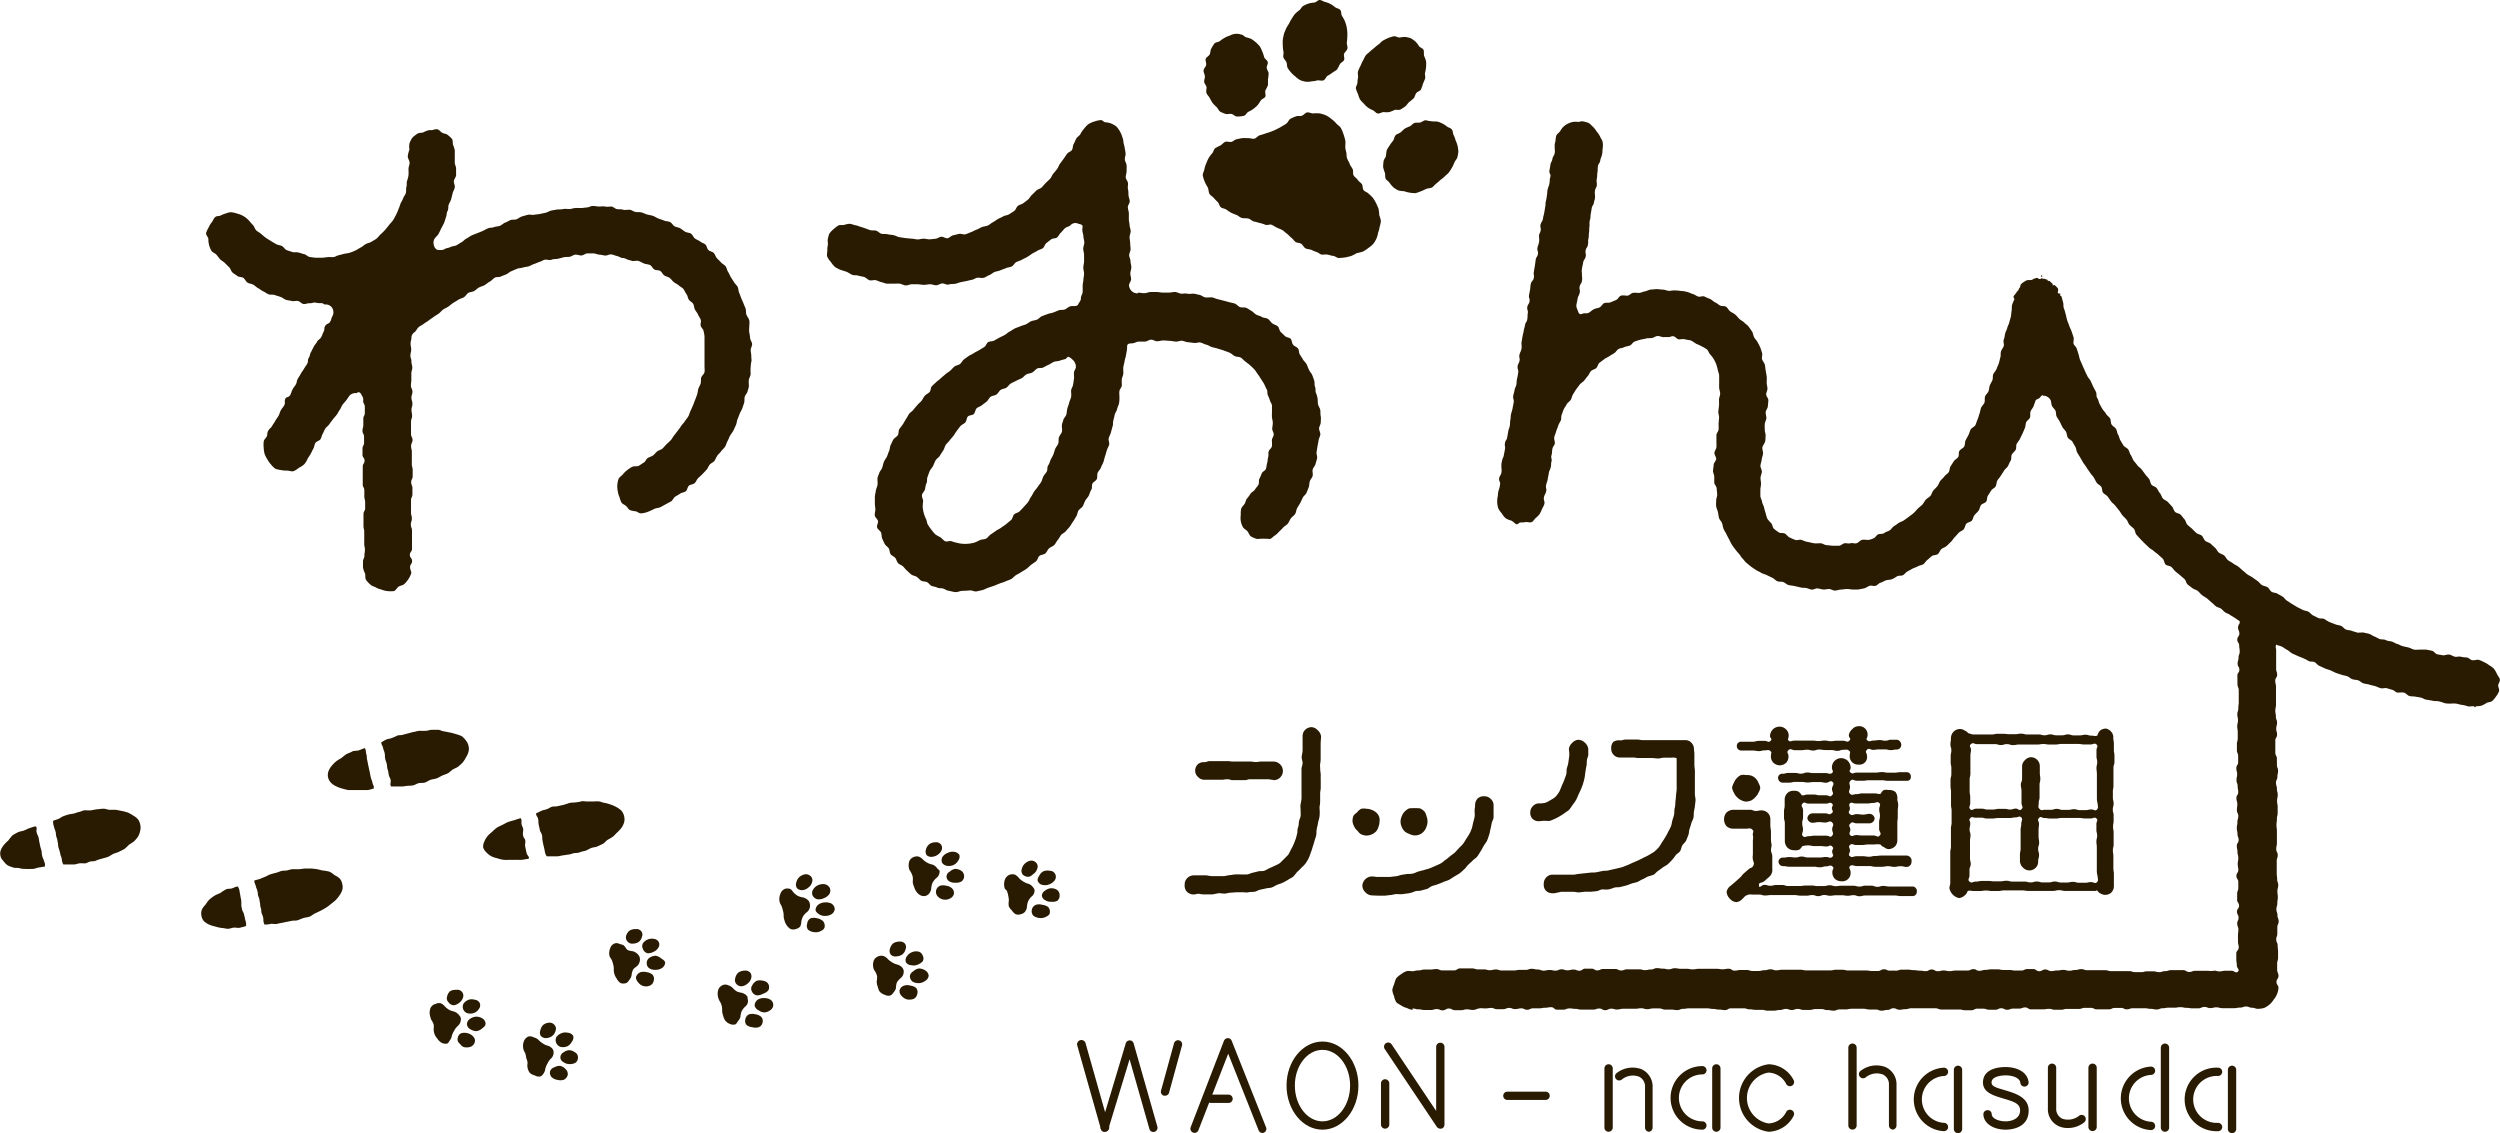<svg xmlns="http://www.w3.org/2000/svg" viewBox="0 0 300.42 136.17"><defs><style>.cls-1{fill:#291a02;}</style></defs><g id="レイヤー_2" data-name="レイヤー 2"><g id="レイヤー_3" data-name="レイヤー 3"><path class="cls-1" d="M90.28,42.8c0,.23.06.47,0,.71s-.06.47-.08.71,0,.48,0,.72-.17.45-.21.69,0,.48,0,.72-.1.46-.16.69-.28.42-.34.65,0,.5-.07.72-.15.45-.23.68-.23.42-.31.64-.17.45-.26.67-.09.48-.19.69l-.3.65c-.11.22-.28.4-.4.61s-.18.44-.3.65-.17.45-.29.66-.33.35-.47.55-.33.35-.47.54-.21.44-.35.63-.42.27-.57.46-.22.43-.38.61-.33.35-.49.52-.35.32-.52.49-.24.44-.42.6-.5.15-.68.3-.19.52-.38.67-.49.15-.68.29-.41.24-.6.37-.29.44-.49.56-.43.23-.63.34l-.63.35c-.22.1-.49.1-.7.19s-.43.22-.65.3a2.9,2.9,0,0,1-1,.26c-.23,0-.44-.2-.65-.25a2.93,2.93,0,0,1-.68-.14c-.2-.11-.3-.35-.47-.5s-.42-.22-.55-.41a2.87,2.87,0,0,1-.23-.64,2.67,2.67,0,0,1-.21-.7,3.17,3.17,0,0,1-.06-.75,3.12,3.12,0,0,1,.15-.75c.1-.22.37-.37.53-.56a2.85,2.85,0,0,1,.53-.51,3.12,3.12,0,0,1,.62-.4c.22-.09.52,0,.73-.1s.4-.27.61-.38.29-.43.49-.56.44-.17.63-.31.32-.34.51-.49.46-.18.63-.34.32-.35.49-.52.35-.31.51-.49.26-.4.41-.58l.43-.56c.14-.18.28-.37.41-.57s.32-.36.44-.56.29-.37.41-.58.17-.45.27-.66.19-.43.29-.65.16-.44.25-.65.17-.44.25-.67.08-.47.15-.69.22-.42.28-.65,0-.48.07-.71.35-.41.39-.64,0-.48,0-.72,0-.47,0-.71,0-.47,0-.7,0-.46,0-.7,0-.46,0-.7,0-.47,0-.71-.07-.46-.11-.7-.29-.41-.35-.64.09-.5,0-.73-.24-.41-.33-.63-.27-.39-.37-.6-.09-.48-.21-.68-.39-.3-.52-.5-.13-.47-.28-.66-.22-.43-.37-.61-.39-.28-.56-.44-.41-.24-.59-.39-.31-.36-.5-.5-.44-.17-.64-.3-.29-.42-.49-.54-.5-.06-.71-.18-.3-.43-.52-.53-.48-.1-.7-.18-.42-.22-.64-.3-.51,0-.74,0l-.67-.19C75.25,31.1,75,31,74.8,31s-.44-.2-.67-.24-.45-.17-.69-.19-.49.16-.72.14-.46-.1-.7-.11-.47-.15-.71-.15l-.73,0c-.23,0-.46.24-.71.25s-.49-.12-.73-.1-.46.23-.7.26-.48,0-.72.06-.46.13-.69.18-.48,0-.72.1-.5,0-.74,0-.45.18-.68.25-.44.19-.68.26-.43.21-.66.29-.48.07-.71.15-.5.06-.72.15l-.67.29c-.22.09-.4.28-.63.38s-.45.17-.67.27-.51,0-.73.15-.36.35-.58.46-.39.29-.6.41-.46.17-.67.28-.38.31-.59.43-.5.11-.7.23-.33.4-.54.52-.46.17-.66.3l-.62.38c-.2.13-.38.3-.58.44s-.43.22-.63.36-.34.35-.54.49-.41.25-.61.4-.4.27-.59.42-.41.26-.6.41-.43.24-.61.4-.28.43-.47.59a.81.81,0,0,0-.39.64c0,.36-.1.36-.1.73s.07.36.07.72-.09.36-.09.72.12.36.12.72.1.37.1.73-.11.36-.11.72,0,.36,0,.73-.05.36-.05.72.18.36.18.73-.12.36-.12.72.12.37.12.73-.11.36-.11.72.07.37.07.73-.13.36-.13.72,0,.37,0,.73,0,.36,0,.73.18.36.18.72-.17.37-.17.73.09.36.09.72,0,.36,0,.72,0,.37,0,.73.1.36.1.72,0,.36,0,.73-.18.36-.18.72.15.37.15.73v.72c0,.37-.17.37-.17.73s0,.36,0,.73,0,.36,0,.73.1.36.1.73-.12.36-.12.73.14.36.14.72,0,.37,0,.73,0,.37,0,.73,0,.37,0,.73-.26.37-.26.73.27.37.27.74-.24.36-.24.73.2.53.13.77a2.88,2.88,0,0,1-.34.68,3.29,3.29,0,0,1-.48.58c-.18.17-.47.18-.68.31s-.34.47-.58.54a3.43,3.43,0,0,1-.77,0,2.47,2.47,0,0,1-.71-.18,2.57,2.57,0,0,1-.67-.25c-.22-.13-.5-.17-.67-.35a3.06,3.06,0,0,1-.52-.56c-.13-.21-.06-.52-.12-.77a2.68,2.68,0,0,1-.25-.72c0-.36,0-.36,0-.71s.17-.36.17-.71.06-.36.06-.72-.08-.35-.08-.71,0-.36,0-.72,0-.35,0-.71-.09-.36-.09-.72,0-.35,0-.71,0-.36,0-.71.2-.36.2-.71,0-.36,0-.71-.1-.36-.1-.71,0-.36,0-.72-.19-.36-.19-.71,0-.36,0-.72,0-.36,0-.71,0-.36,0-.72.22-.36.22-.71-.25-.36-.25-.72,0-.36,0-.72.19-.36.19-.71,0-.36,0-.72-.19-.36-.19-.72.1-.36.1-.71,0-.36,0-.72.18-.36.18-.72,0-.36,0-.73-.2-.36-.2-.72a.84.84,0,0,0-.08-.52c-.11-.15-.19-.43-.38-.5s-.26.09-.36.09a1,1,0,0,0-.8.28c-.15.18-.26.39-.41.58s-.31.35-.45.54-.2.44-.34.62-.23.42-.37.6-.31.35-.45.54-.29.37-.42.57-.35.33-.48.52-.2.43-.32.63-.14.46-.27.66-.49.25-.61.45-.13.47-.24.67-.21.42-.32.63-.26.39-.37.59a2.58,2.58,0,0,1-.4.66,2.66,2.66,0,0,1-.63.42,2.93,2.93,0,0,1-.66.42c-.24.07-.53-.07-.79-.07a2.72,2.72,0,0,1-.7-.06,3.38,3.38,0,0,1-.7-.16,2.71,2.71,0,0,1-.54-.53,2.81,2.81,0,0,1-.42-.6,3.06,3.06,0,0,1-.33-.65,3,3,0,0,1-.11-.72,3.14,3.14,0,0,1,0-.75c0-.23.26-.42.37-.64s0-.4.19-.71.29-.25.46-.56.21-.29.38-.61.21-.29.38-.6.11-.35.28-.66.23-.28.4-.59,0-.43.12-.75.43-.17.6-.48.11-.35.28-.67.21-.29.39-.6.07-.37.24-.68.2-.3.37-.62.21-.29.39-.61.21-.29.38-.6,0-.4.19-.71.09-.37.26-.68.16-.33.33-.64.23-.29.4-.6.31-.24.49-.55.13-.34.3-.66,0-.4.2-.71.42-.19.59-.5.1-.36.28-.68a1,1,0,0,0-.06-1,.92.92,0,0,0-.82-.38c-.21,0-.21-.16-.43-.16s-.47,0-.71-.06-.48.09-.72.07-.5.12-.74.09-.44-.31-.67-.36-.5.06-.74,0-.47-.07-.7-.14-.42-.27-.65-.35L33,35.45c-.22-.08-.52,0-.74-.09s-.41-.25-.63-.35-.4-.27-.61-.38-.38-.3-.59-.42-.49-.12-.69-.25-.3-.42-.49-.56-.53-.08-.72-.23-.41-.26-.59-.42-.23-.47-.4-.63-.34-.34-.51-.51-.4-.27-.57-.45-.29-.37-.45-.55-.44-.26-.59-.45a2.77,2.77,0,0,1-.38-1.42c0-.24-.3-.48-.28-.73a3.3,3.3,0,0,1,.32-.69,2.35,2.35,0,0,1,.38-.62c.14-.19.21-.46.41-.62s.44-.08.64-.18a2.83,2.83,0,0,1,.57-.23,2.78,2.78,0,0,1,.61-.17,2.72,2.72,0,0,1,.81.17,2.59,2.59,0,0,1,.77.31,2.75,2.75,0,0,1,.65.53c.16.19.31.36.48.54s.22.46.39.63.41.27.59.43.37.32.56.46.41.26.61.39.42.25.62.37.48.12.7.23.34.39.57.49.46.15.68.23.51,0,.74.06.45.15.69.2.44.31.67.34.49.08.73.09.49,0,.73,0,.45-.05.67-.07.46,0,.68,0,.42-.18.64-.22l.65-.17c.23-.06.49-.06.72-.14s.45-.17.67-.27.42-.25.64-.36.39-.29.6-.41.49-.15.69-.28.44-.24.62-.39.33-.37.51-.53.36-.34.52-.52.31-.38.46-.57.33-.36.47-.56.24-.43.36-.64a6.76,6.76,0,0,0,.29-.67,6.82,6.82,0,0,0,.25-.68c.1-.22.24-.42.32-.65s.27-.42.33-.66,0-.49.07-.73,0-.48.08-.72.15-.47.17-.71,0-.49,0-.73.14-.49.13-.74-.19-.47-.22-.71A2.74,2.74,0,0,1,49.2,18a2.68,2.68,0,0,1,0-.75,3.16,3.16,0,0,1,.34-.69,3.42,3.42,0,0,1,.6-.48c.2-.15.51-.09.74-.18a2.81,2.81,0,0,1,.68-.26c.1,0,.2,0,.31,0s.49-.16.7-.1.38.31.58.42.48.1.65.26a3,3,0,0,1,.52.48c.13.19.05.5.13.72a3.4,3.4,0,0,1,.2.64c0,.25,0,.5,0,.74s0,.5,0,.74.17.5.16.75,0,.5,0,.74-.24.48-.27.72.15.52.11.77-.21.47-.26.71-.12.48-.18.72-.23.44-.3.68,0,.5-.13.73-.09.49-.18.72-.14.48-.24.71-.23.44-.34.66-.21.46-.33.67-.35.37-.48.58a.92.92,0,0,0-.1.63,1,1,0,0,0,.26.57c.18.19.44.14.69.14a.68.68,0,0,0,.4-.13c.21-.11.48-.12.69-.23s.5-.1.71-.21.4-.26.61-.37.37-.34.59-.44.4-.27.62-.37.45-.18.67-.27.45-.17.66-.27.43-.23.65-.32.5-.05.72-.14.48-.07.7-.16.4-.3.63-.38.43-.23.65-.31.5,0,.73-.1.42-.27.65-.34l.69-.19c.23-.06.51.05.74,0s.48-.05.71-.1l.7-.15c.23-.05.44-.22.68-.26l.7-.13c.24,0,.48,0,.72-.05s.48,0,.72,0,.47-.1.71-.12.47,0,.71,0,.47-.06.71-.07.47-.18.71-.18.49.06.73.07.5-.06.74,0,.5,0,.74,0,.46.28.7.31.49,0,.73.07.5,0,.74,0,.46.2.7.26.5,0,.74.06.45.18.69.25.48.09.71.17.43.23.66.32.46.15.69.25.5.07.72.18.33.4.54.51.48.12.68.24.38.29.59.41.51.1.7.23.28.44.47.58.43.21.62.36.45.21.63.36.19.5.37.67.48.18.64.35.22.45.38.63.34.32.49.5.42.29.56.48.16.47.29.66.21.43.33.63.26.39.38.6.33.36.44.58.08.48.18.69.16.44.25.66.2.43.28.65.2.44.26.66,0,.48.1.71.28.42.33.66,0,.48,0,.71-.05.48,0,.72.08.46.1.7.23.46.24.7-.17.48-.17.72S90.29,42.56,90.28,42.8Z"/><path class="cls-1" d="M47.07,28.89a1.91,1.91,0,0,0-.48,0,2.78,2.78,0,0,0-.57,0,2.73,2.73,0,0,1,.57,0A1.55,1.55,0,0,1,47.07,28.89Z"/><path class="cls-1" d="M47.19,28.79a3.06,3.06,0,0,0-.6,0c-.2,0-.4-.1-.58-.06a2.91,2.91,0,0,1,.58-.09A3.19,3.19,0,0,1,47.19,28.79Z"/><path class="cls-1" d="M115.65,71c-.27,0-.56.17-.84.15s-.56-.12-.83-.16-.43-.21-.66-.27-.47,0-.69-.11-.46-.12-.67-.2-.35-.36-.57-.46-.49-.05-.69-.17-.34-.33-.54-.46-.46-.14-.65-.28-.34-.32-.52-.47-.31-.35-.48-.51-.43-.22-.59-.39-.19-.45-.34-.63-.43-.26-.56-.45-.1-.5-.22-.69-.37-.33-.48-.53-.2-.42-.3-.64-.06-.5-.14-.72-.41-.39-.48-.62.15-.54.11-.77-.36-.44-.39-.68.08-.5.07-.74-.06-.49-.06-.73,0-.5,0-.74.08-.48.11-.72.15-.47.2-.71,0-.5,0-.74.14-.47.21-.7.28-.42.36-.65.12-.48.2-.7.27-.42.37-.64.16-.46.26-.67.08-.51.19-.72.2-.46.32-.66.42-.33.54-.53.06-.54.19-.74.31-.4.43-.59.25-.44.37-.62.24-.42.37-.61.39-.31.53-.51.31-.36.46-.55.35-.32.5-.51.23-.42.39-.6.4-.27.57-.45.12-.54.29-.71.35-.33.52-.49.38-.29.55-.46.37-.31.54-.47.4-.27.58-.43.33-.35.51-.5.48-.16.67-.31.29-.41.48-.55.38-.29.58-.42.43-.21.63-.35.42-.22.62-.35l.61-.37c.2-.13.27-.47.47-.59s.52-.07.72-.19l.63-.35c.21-.11.43-.2.64-.32s.37-.3.59-.41.4-.26.62-.37.45-.16.66-.26.46-.14.68-.24.4-.28.62-.37.48-.1.7-.19.38-.33.6-.42l.67-.25c.23-.09.47-.11.7-.19s.44-.19.67-.27.49,0,.72-.1.41-.3.64-.37.5,0,.73-.06.26-.3.38-.45a.75.75,0,0,0,.17-.49c0-.24.2-.48.21-.72s0-.5,0-.74.08-.49.09-.74.08-.49.08-.74-.1-.5-.09-.74.09-.5.09-.74,0-.5,0-.75-.09-.49-.1-.74.13-.5.13-.74-.1-.5-.11-.75-.12-.5-.13-.75.08-.41,0-.56-.34-.16-.51-.23a.83.83,0,0,0-.34-.07.79.79,0,0,0-.58.28c-.18.16-.48.19-.66.35s-.31.37-.49.53-.27.42-.45.57-.54.09-.73.24l-.56.44c-.19.14-.24.49-.43.62s-.47.18-.66.31-.43.22-.63.35-.39.28-.6.4-.43.21-.64.33-.45.17-.66.28-.32.41-.54.52-.48.1-.69.2-.45.16-.67.26-.47.12-.69.2-.4.29-.63.37-.42.25-.65.32-.51,0-.74,0-.44.19-.67.24l-.7.16-.7.14c-.24.05-.46.17-.7.2s-.49,0-.74.08-.52-.15-.77-.13-.48.21-.72.22-.51-.13-.76-.12-.49.07-.74.07-.48-.06-.73-.07l-.72,0c-.24,0-.5.16-.74.14s-.47-.18-.71-.21-.5,0-.74,0-.49,0-.73,0-.47-.13-.71-.18-.46-.18-.7-.24-.52.09-.76,0-.41-.32-.65-.39-.48-.08-.71-.16-.51,0-.74-.11-.42-.26-.65-.35-.47-.14-.7-.23a3.36,3.36,0,0,1-.68-.35,3.14,3.14,0,0,1-.49-.59,2.65,2.65,0,0,1-.43-.62c-.1-.23,0-.52,0-.76a2.41,2.41,0,0,1,.07-.71c0-.24-.06-.51,0-.74s.09-.48.22-.65a2.9,2.9,0,0,1,.49-.5,3.28,3.28,0,0,1,.56-.42c.19-.1.48,0,.7-.07a2.78,2.78,0,0,1,.65-.13,2.55,2.55,0,0,1,.54.15,2.47,2.47,0,0,1,.52.13c.21.09.45.14.69.23l.69.25c.22.07.49,0,.73.07s.41.31.65.37.5,0,.74.06.47.06.71.11.46.2.7.24l.72.11.72.07c.25,0,.49.08.73.09s.49-.09.74-.09.48.09.72.08.47-.05.71-.07.46-.22.69-.24.52.21.75.18.44-.31.67-.35l.7-.17c.24-.06.53.11.76.05s.46-.18.69-.26.43-.22.66-.3.43-.22.65-.31.49-.09.71-.19.4-.28.61-.39.4-.27.61-.39.44-.2.64-.32.5-.12.7-.25l.61-.39c.2-.14.26-.47.45-.62s.47-.18.66-.33.39-.28.57-.44.29-.41.47-.57.34-.33.51-.5.47-.21.64-.37l.49-.54c.17-.17.36-.33.52-.5s.24-.44.39-.62.32-.37.46-.56.21-.45.35-.64l.43-.58.4-.59c.14-.21.48-.28.6-.47s.1-.53.21-.72.21-.46.31-.65.42-.38.5-.54a3,3,0,0,1,.42-.63,2.94,2.94,0,0,1,.54-.57,2.66,2.66,0,0,1,.73-.32,2.94,2.94,0,0,1,.78-.17c.18,0,.33.23.5.26a2.64,2.64,0,0,1,.7.14,3.09,3.09,0,0,1,.64.36,3.1,3.1,0,0,1,.71,1.23A2.67,2.67,0,0,1,135,17c0,.23.11.46.14.71s.1.46.12.72-.11.48-.09.73.19.46.21.7,0,.48,0,.72-.11.49-.1.73.25.46.27.71-.06.48,0,.72.05.48.06.72.14.47.15.71-.24.49-.23.73.11.47.12.71,0,.48,0,.73.08.47.09.72.13.47.13.72-.13.48-.13.72.07.47.07.72.05.48.05.72-.17.48-.17.72.16.48.16.72.1.49.1.73-.11.48-.12.72.1.49.09.73-.24.49-.25.73a1.07,1.07,0,0,0,.38.74,1,1,0,0,0,.66.22s.05-.08.07-.08c.25,0,.51.07.76.06s.49-.13.74-.14H139c.25,0,.5.07.75.07l.73,0c.24,0,.49-.08.73-.07s.48.18.73.2.49-.06.73,0,.49,0,.73,0,.48.11.72.14.45.26.69.3.51,0,.74,0,.47.14.7.2l.71.18.71.19c.23.07.48.1.71.18s.39.33.62.42.53,0,.75.09.42.26.63.37.37.34.58.45.48.15.68.28.52.1.72.23.33.38.52.53.46.2.65.35.19.52.37.69l.51.49c.17.18.54.16.69.34s.14.52.29.71.45.26.59.45.09.52.22.72.26.4.38.61.34.36.44.58.18.44.28.66.3.4.39.63.17.45.24.68,0,.49.1.73,0,.48.1.71.16.45.2.69,0,.48.06.72.25.46.27.7,0,.48.05.72,0,.49,0,.73-.19.48-.2.72.17.49.15.73-.18.46-.21.7-.09.47-.13.71-.07.47-.11.71.11.51.06.74-.13.47-.19.7-.28.42-.34.65.05.52,0,.75-.26.42-.34.65-.05.5-.13.72l-.27.68c-.1.22-.35.37-.45.58s-.2.44-.31.65-.26.41-.37.62-.11.49-.24.69-.37.34-.51.53-.22.44-.36.62-.4.3-.55.47a5.89,5.89,0,0,1-.5.5,2.52,2.52,0,0,1-.51.47c-.2.11-.37.36-.6.42a8.12,8.12,0,0,0-1.52,0,2.81,2.81,0,0,1-.74-.3c-.22-.13-.28-.46-.46-.65s-.43-.29-.54-.51a2.42,2.42,0,0,1-.24-.7,2.62,2.62,0,0,1,0-.74,2.93,2.93,0,0,1,.05-.73c.07-.24.29-.39.42-.61s.14-.5.32-.67a4.83,4.83,0,0,0,.4-.56c.13-.17.39-.27.52-.48s.29-.36.41-.57,0-.5.12-.72.19-.41.28-.64.42-.32.5-.55.08-.46.15-.69.05-.47.12-.7,0-.46.06-.69.35-.4.39-.63,0-.48,0-.72.2-.44.22-.68-.19-.48-.18-.71.07-.46.07-.7-.08-.45-.1-.68,0-.47,0-.7,0-.47,0-.69-.2-.43-.25-.65a6.11,6.11,0,0,0-.26-.64c-.07-.22,0-.48-.13-.69s-.19-.42-.3-.62-.24-.39-.37-.59-.24-.39-.38-.57-.25-.4-.4-.57-.33-.33-.5-.49-.38-.31-.58-.46-.36-.35-.57-.49-.52-.07-.74-.19-.39-.31-.62-.41-.46-.17-.69-.26-.47-.14-.7-.22-.48-.12-.72-.19-.44-.24-.68-.29-.46-.21-.71-.26-.51.09-.76.05l-.73-.09c-.24,0-.48-.15-.73-.17s-.5.12-.75.1-.48-.08-.73-.09-.49-.05-.74-.05-.49.09-.74.1-.5-.2-.75-.19-.48.22-.73.23-.49,0-.74,0-.48.17-.72.2-.45,0-.59.12-.09.37-.11.59-.09.48-.12.72-.14.47-.17.71-.12.48-.15.72,0,.49,0,.73-.14.47-.18.71,0,.5,0,.74-.25.45-.29.69,0,.5,0,.74,0,.5-.05.74-.18.46-.23.7-.24.45-.29.69-.11.47-.17.71,0,.49-.1.73l-.19.7c-.07.24-.2.45-.26.68s.12.55.05.78-.21.45-.28.68-.13.47-.21.7-.12.48-.2.7-.22.44-.3.67-.3.4-.39.62,0,.53-.1.75-.43.34-.53.56,0,.53-.14.74-.18.46-.29.68-.3.39-.42.6-.18.46-.3.67-.39.33-.52.53-.13.49-.26.69-.24.43-.38.62-.26.42-.4.61-.33.37-.48.56-.42.28-.57.46-.25.43-.41.61-.25.43-.42.6-.45.24-.62.4-.25.42-.44.6-.52.14-.71.3-.22.49-.41.65-.4.27-.6.43-.36.33-.56.48-.41.25-.62.39-.43.24-.64.37-.36.35-.58.47-.46.17-.68.28-.47.15-.7.25l-.68.28-.7.23c-.23.07-.45.23-.69.28s-.48.12-.72.16-.51-.14-.76-.12S115.9,71,115.65,71Zm12.67-28.09c-.11,0-.18.2-.28.23s-.47.12-.69.2-.5.06-.72.15-.42.26-.64.35-.43.23-.65.33-.52,0-.73.13-.36.36-.58.47-.48.11-.69.22-.36.35-.57.46-.45.19-.66.31-.44.2-.65.33-.33.37-.53.5-.5.13-.69.27-.3.41-.5.55-.51.13-.7.27-.29.42-.47.57-.39.29-.57.44-.45.21-.63.37-.18.52-.35.69-.54.13-.71.3-.14.53-.31.71-.42.26-.58.44-.29.38-.44.57-.26.4-.4.59-.32.36-.46.56-.34.34-.47.54-.16.45-.31.68-.27.39-.4.62-.38.34-.51.56-.19.45-.31.68-.31.4-.41.63-.17.47-.26.7,0,.52-.12.75-.12.48-.18.72-.32.45-.36.69.15.52.14.76a4.68,4.68,0,0,0-.05.74,5.72,5.72,0,0,0,.14.72,4.37,4.37,0,0,0,.27.68c.1.21.09.48.22.67a6.19,6.19,0,0,0,.41.59,5.83,5.83,0,0,0,.46.55,4.77,4.77,0,0,0,.62.36c.2.13.35.36.55.47s.54-.06.76,0a4.1,4.1,0,0,0,.66.19,3.71,3.71,0,0,0,.65.12,4.4,4.4,0,0,0,.73,0,4.66,4.66,0,0,0,.73-.13,5.93,5.93,0,0,0,.68-.31c.22-.1.53-.06.74-.18s.36-.38.57-.51l.61-.42c.2-.15.45-.24.64-.39s.43-.28.61-.44l.57-.47c.2-.18.21-.54.38-.69s.48-.19.65-.36.34-.35.5-.53.34-.36.49-.55.22-.44.36-.63.24-.42.37-.63.31-.37.44-.58.3-.38.42-.59.16-.47.27-.68.31-.39.42-.61,0-.5.16-.72.19-.44.29-.66.24-.42.33-.65.14-.46.23-.68.28-.41.36-.64,0-.51.08-.74.28-.41.35-.64,0-.51,0-.75.12-.46.18-.7.3-.42.36-.65.06-.48.12-.72.17-.45.22-.69.18-.46.23-.69,0-.5,0-.74.18-.46.23-.69.07-.48.11-.72,0-.5,0-.74.21-.46.24-.71a1.15,1.15,0,0,0-.44-.92A1.1,1.1,0,0,0,128.32,42.86Z"/><path class="cls-1" d="M148.64,14c-.23,0-.44-.27-.66-.31s-.49.06-.7,0a4.06,4.06,0,0,1-.65-.27c-.18-.12-.27-.39-.43-.55a4.45,4.45,0,0,1-.48-.49,5.66,5.66,0,0,1-.34-.59c-.1-.2-.3-.36-.39-.58s0-.48,0-.7-.24-.41-.28-.64.09-.46.08-.7-.18-.47-.16-.7.26-.43.31-.65-.12-.52-.05-.74.38-.34.48-.55.06-.5.19-.69a5.2,5.2,0,0,1,.37-.61c.16-.17.49-.16.67-.3a3.37,3.37,0,0,1,.55-.38,2.92,2.92,0,0,1,.63-.27,1.65,1.65,0,0,1,1.35-.13c.22,0,.39.24.6.33a2.9,2.9,0,0,1,.65.21,4.36,4.36,0,0,1,.55.41,4.56,4.56,0,0,1,.48.5,5.22,5.22,0,0,1,.29.63,4.36,4.36,0,0,1,.21.64c.08.21.37.36.43.58s-.15.49-.12.72.23.44.23.67a5.2,5.2,0,0,1-.08.69c0,.24,0,.48,0,.7a4.6,4.6,0,0,1-.31.63c-.07.23.06.53,0,.73s-.44.3-.56.49a4.58,4.58,0,0,1-.38.56,4.22,4.22,0,0,1-.51.45,3.47,3.47,0,0,1-.59.34c-.2.1-.32.43-.55.49A3.39,3.39,0,0,1,148.64,14Z"/><path class="cls-1" d="M156.92,9.82a3,3,0,0,1-.68-.19,2.94,2.94,0,0,1-.57-.43,3.74,3.74,0,0,1-.51-.47,3.28,3.28,0,0,1-.42-.56c-.11-.19-.06-.47-.15-.69s-.32-.38-.37-.61.07-.48,0-.71a5.05,5.05,0,0,1-.07-.68,5.48,5.48,0,0,1,0-.7,6,6,0,0,1,.14-.69c.05-.22.18-.44.25-.65a6,6,0,0,1,.36-.6,4.36,4.36,0,0,1,.33-.6,4.76,4.76,0,0,1,.39-.57,4.32,4.32,0,0,1,.52-.44c.18-.16.28-.4.47-.52a3.91,3.91,0,0,1,.63-.28,3.13,3.13,0,0,1,.68-.12c.22,0,.43-.31.66-.31s.44.19.67.24a2.65,2.65,0,0,1,.63.24,3,3,0,0,1,.55.38c.18.14.48.16.63.34s.08.5.2.7a5.6,5.6,0,0,1,.33.59,4.36,4.36,0,0,1,.21.64,4.92,4.92,0,0,1,.1.67,5.17,5.17,0,0,1,0,.68,5.21,5.21,0,0,1-.06.67c0,.22.13.48.07.71s-.31.39-.39.6.08.54,0,.74-.39.32-.51.51a5.18,5.18,0,0,1-.33.62c-.15.18-.4.26-.57.41a4.21,4.21,0,0,1-.57.36c-.2.13-.28.46-.48.55s-.5,0-.72,0a3.15,3.15,0,0,1-.67.12A2.66,2.66,0,0,1,156.92,9.82Z"/><path class="cls-1" d="M167,22a3.37,3.37,0,0,0,.46.53,3.29,3.29,0,0,0,.6.36,3.71,3.71,0,0,0,.69.09,3.05,3.05,0,0,0,.66.17,3.93,3.93,0,0,0,.69.06,4.73,4.73,0,0,0,.66-.23,5.65,5.65,0,0,0,.62-.28c.2-.08.46-.06.67-.16s.33-.32.52-.46a5.08,5.08,0,0,0,.5-.44,4.52,4.52,0,0,0,.53-.43c.16-.17.36-.3.5-.48a5.25,5.25,0,0,0,.38-.58,4,4,0,0,0,.29-.63c.09-.21.3-.4.36-.62s.09-.47.12-.7a5.62,5.62,0,0,0-.1-.7,3.91,3.91,0,0,0-.24-.65,3,3,0,0,0-.23-.62c-.11-.21-.07-.5-.22-.68s-.42-.22-.6-.36a3,3,0,0,0-.56-.36,2.63,2.63,0,0,0-.63-.23,5.1,5.1,0,0,1-1.34-.15c-.22,0-.42.2-.64.26s-.47,0-.69.06-.36.29-.56.4a5.65,5.65,0,0,0-.62.28c-.18.13-.33.3-.51.45s-.46.19-.61.36-.16.47-.3.65-.29.36-.4.56a4,4,0,0,0-.36.58,5.68,5.68,0,0,0-.09.69c-.06.23-.27.42-.29.65a4.12,4.12,0,0,0-.05.7,4,4,0,0,0,.21.67c.06.22,0,.51.09.71S166.89,21.78,167,22Z"/><path class="cls-1" d="M164.37,12.92a2.82,2.82,0,0,0,.59.32c.21.09.38.36.6.4s.48-.17.71-.17a3,3,0,0,0,.67,0,4.12,4.12,0,0,0,.63-.25c.21-.08.51.05.72-.06a5.25,5.25,0,0,0,.58-.38c.18-.13.29-.37.47-.52a6.85,6.85,0,0,0,.53-.44c.15-.16.18-.43.31-.62s.47-.25.58-.45a5.9,5.9,0,0,0,.23-.67c.09-.22.19-.43.26-.64s-.06-.49,0-.71a5.24,5.24,0,0,0,.12-.67,5.34,5.34,0,0,0,0-.69,4.88,4.88,0,0,0-.23-.64c-.07-.22,0-.52-.07-.72s-.4-.28-.55-.46A3.11,3.11,0,0,0,170.1,5a3.4,3.4,0,0,0-.56-.4,3.06,3.06,0,0,0-.68-.16,4,4,0,0,0-.68.07c-.23,0-.47-.19-.7-.15a5.75,5.75,0,0,0-.67.21,6,6,0,0,0-.62.31c-.2.11-.33.32-.52.45a4.33,4.33,0,0,0-.53.43c-.17.15-.36.27-.52.44s-.38.28-.51.47-.21.42-.33.62-.2.42-.29.62a4.52,4.52,0,0,0-.29.64c-.07.22,0,.48,0,.7a5.31,5.31,0,0,0-.08.67c0,.24-.21.48-.19.7a3.46,3.46,0,0,0,.25.66,4.16,4.16,0,0,0,.24.65,2.79,2.79,0,0,0,.46.51A2.73,2.73,0,0,0,164.37,12.92Z"/><path class="cls-1" d="M160.87,31c-.22,0-.44-.23-.67-.25s-.43-.11-.65-.15-.47,0-.68,0-.4-.23-.62-.3-.44-.17-.66-.27-.5-.07-.71-.19-.31-.4-.51-.54-.54-.09-.72-.25-.3-.36-.49-.5-.33-.34-.52-.47-.36-.33-.56-.44-.44-.19-.65-.29-.41-.25-.62-.34-.53.09-.75,0-.43-.16-.66-.21-.44-.14-.67-.17-.47-.31-.73-.37-.55,0-.8-.08-.39-.26-.6-.35a6.29,6.29,0,0,1-.65-.26,5.65,5.65,0,0,1-.57-.38c-.2-.13-.49-.14-.67-.28s-.21-.46-.37-.62-.33-.32-.48-.5-.39-.29-.51-.48-.11-.55-.21-.78a5.2,5.2,0,0,1-.37-.69,4.55,4.55,0,0,1-.24-.77c0-.26.17-.52.21-.78a3.38,3.38,0,0,1,.24-.72,4.22,4.22,0,0,1,.28-.61,3.65,3.65,0,0,1,.41-.54c.15-.18.18-.47.37-.62a5.15,5.15,0,0,1,.62-.32c.2-.12.35-.34.57-.43s.51.05.74,0,.4-.28.64-.32.45-.11.69-.13.47,0,.71,0,.5.11.73.06.41-.34.63-.4.45-.13.67-.21.45-.13.67-.22.44-.17.65-.28.42-.2.62-.33.42-.23.61-.38.28-.44.47-.56a5.51,5.51,0,0,1,.66-.29c.22-.1.5,0,.72-.08s.4-.36.63-.4.49.12.72.12a3.61,3.61,0,0,1,.81,0,4.17,4.17,0,0,1,.78.25,3.47,3.47,0,0,1,.64.44,3.06,3.06,0,0,1,.56.52c.17.19.43.33.56.56a4.19,4.19,0,0,1,.3.72,6.08,6.08,0,0,1,.22.76c.05.24,0,.51,0,.78s.09.47.13.7,0,.48.1.71.23.42.31.65.26.4.35.62,0,.52.11.73.37.34.49.54.36.32.5.51.06.55.21.73.44.25.6.42a5.23,5.23,0,0,1,.53.52,6,6,0,0,1,.38.64,6.61,6.61,0,0,1,.29.68,4.53,4.53,0,0,1,.08.74,3.68,3.68,0,0,1,.2.7,3.6,3.6,0,0,1-.15.71,3.25,3.25,0,0,1-.18.68,3.32,3.32,0,0,1-.2.72,3.14,3.14,0,0,1-.4.66,3.49,3.49,0,0,1-.59.49,4.71,4.71,0,0,1-.64.42,5.72,5.72,0,0,1-.74.19,5.58,5.58,0,0,1-.69.35c-.24.05-.49.14-.75.17A6.48,6.48,0,0,1,160.87,31Z"/><path class="cls-1" d="M95.78,106.74a.78.78,0,0,1-.08-.73,1.22,1.22,0,0,1,.38-.64,1.48,1.48,0,0,1,.73-.32.87.87,0,0,1,.69.33.71.71,0,0,1,.07.68,1.09,1.09,0,0,1-.4.57,1.29,1.29,0,0,1-.66.33A.88.88,0,0,1,95.78,106.74Z"/><path class="cls-1" d="M97.65,107.61a.76.76,0,0,1,.08-.74,1.25,1.25,0,0,1,.58-.5,1.42,1.42,0,0,1,.77-.12.88.88,0,0,1,.64.46.83.83,0,0,1-.08.76,1.38,1.38,0,0,1-.61.45,1.44,1.44,0,0,1-.76.15A.85.85,0,0,1,97.65,107.61Z"/><path class="cls-1" d="M97,111a.77.77,0,0,0,.1.72,1.39,1.39,0,0,0,.71.29,1.29,1.29,0,0,0,.74-.09c.26-.11.49-.26.54-.5a.85.85,0,0,0-.2-.74,1.39,1.39,0,0,0-.7-.33,1.36,1.36,0,0,0-.78,0A.79.79,0,0,0,97,111Z"/><path class="cls-1" d="M98,109.31c0,.25.25.44.48.59a1.23,1.23,0,0,0,.71.16,1.34,1.34,0,0,0,.71-.19.82.82,0,0,0,.41-.63.84.84,0,0,0-.4-.66,1.52,1.52,0,0,0-.76-.14,1.42,1.42,0,0,0-.73.21A.91.91,0,0,0,98,109.31Z"/><path class="cls-1" d="M94.48,111.1a1.62,1.62,0,0,1-.22-.54,1.64,1.64,0,0,1-.09-.61,2.44,2.44,0,0,0-.11-.61,1.94,1.94,0,0,0-.2-.57,1.77,1.77,0,0,1-.15-.31,1.54,1.54,0,0,1,.05-1,1,1,0,0,1,.54-.64,1,1,0,0,1,.64,0c.18.07.29.28.44.45a2.33,2.33,0,0,0,.5.39,2.05,2.05,0,0,0,.61.18,1.3,1.3,0,0,1,.68.41.73.73,0,0,1,.14.34,1,1,0,0,1-.32,1,1.93,1.93,0,0,0-.48.51,2.11,2.11,0,0,0-.22.67,1.36,1.36,0,0,1-.13.56.93.93,0,0,1-.49.3.94.94,0,0,1-.68,0A1.5,1.5,0,0,1,94.48,111.1Z"/><path class="cls-1" d="M107.06,114.73a.75.75,0,0,1-.12-.71,1.32,1.32,0,0,1,.38-.65,1.36,1.36,0,0,1,.74-.22.79.79,0,0,1,.68.24.7.7,0,0,1,.08.68,1.13,1.13,0,0,1-.37.61,1.26,1.26,0,0,1-.7.24A.78.78,0,0,1,107.06,114.73Z"/><path class="cls-1" d="M108.86,115.63a.79.79,0,0,1,.14-.74,1.27,1.27,0,0,1,.57-.46,1.3,1.3,0,0,1,.74-.09.7.7,0,0,1,.54.42.76.76,0,0,1,.05.73,1.41,1.41,0,0,1-.63.43,1.2,1.2,0,0,1-.74.07A.81.81,0,0,1,108.86,115.63Z"/><path class="cls-1" d="M108.1,119a.8.8,0,0,0,.27.7,1.28,1.28,0,0,0,.64.4,1.47,1.47,0,0,0,.79-.07.81.81,0,0,0,.43-.61.77.77,0,0,0-.14-.7,1.35,1.35,0,0,0-.7-.28,1.15,1.15,0,0,0-.74,0A.81.81,0,0,0,108.1,119Z"/><path class="cls-1" d="M109.34,117.31a.83.83,0,0,0,.37.68,1.52,1.52,0,0,0,.76.15,1.36,1.36,0,0,0,.71-.27.82.82,0,0,0,.42-.62.84.84,0,0,0-.42-.64,1.41,1.41,0,0,0-.74-.23,1.22,1.22,0,0,0-.69.34A.76.76,0,0,0,109.34,117.31Z"/><path class="cls-1" d="M105.69,119.14a2,2,0,0,1-.21-.57,1.72,1.72,0,0,1-.13-.62,2.68,2.68,0,0,0,.05-.62,1.85,1.85,0,0,0-.23-.58,1.83,1.83,0,0,1-.18-.3,1.59,1.59,0,0,1,0-1,.94.94,0,0,1,.62-.55.88.88,0,0,1,.6,0,1.27,1.27,0,0,1,.49.36,2.54,2.54,0,0,0,.5.38,2,2,0,0,0,.56.25,1.25,1.25,0,0,1,.68.4.91.91,0,0,1,.15.33,1,1,0,0,1-.36.92,2.12,2.12,0,0,0-.46.53,2.63,2.63,0,0,0-.11.7,1.21,1.21,0,0,1-.29.49.88.88,0,0,1-.41.38,1,1,0,0,1-.65-.1A1.46,1.46,0,0,1,105.69,119.14Z"/><path class="cls-1" d="M111.36,102.77a.78.78,0,0,1-.08-.72,1.13,1.13,0,0,1,.4-.61,1.17,1.17,0,0,1,.71-.22.72.72,0,0,1,.65.22.69.69,0,0,1,.13.67,1.14,1.14,0,0,1-.43.56,1.23,1.23,0,0,1-.67.28A.83.83,0,0,1,111.36,102.77Z"/><path class="cls-1" d="M113.2,103.66a.82.82,0,0,1,.1-.75,1.35,1.35,0,0,1,.61-.43,1.28,1.28,0,0,1,.73-.12.87.87,0,0,1,.65.38.8.8,0,0,1-.17.71,1.15,1.15,0,0,1-.53.49,1.32,1.32,0,0,1-.74.11A.85.85,0,0,1,113.2,103.66Z"/><path class="cls-1" d="M112.49,107a.79.79,0,0,0,.18.7,1.21,1.21,0,0,0,1.45.29.85.85,0,0,0,.51-.57.77.77,0,0,0-.25-.69,1.22,1.22,0,0,0-.67-.29,1.3,1.3,0,0,0-.75,0A.82.82,0,0,0,112.49,107Z"/><path class="cls-1" d="M113.74,105.34a.67.67,0,0,0,.36.58,1.19,1.19,0,0,0,.7.15,1.23,1.23,0,0,0,.73-.14.79.79,0,0,0,0-1.28,1.39,1.39,0,0,0-.74-.24,1.27,1.27,0,0,0-.68.35A.66.66,0,0,0,113.74,105.34Z"/><path class="cls-1" d="M110.09,107.1a1.66,1.66,0,0,1-.24-.52,1.86,1.86,0,0,1-.17-.6,2.53,2.53,0,0,0,0-.61,2.13,2.13,0,0,0-.23-.58,3,3,0,0,1-.18-.3,1.64,1.64,0,0,1,0-1,.92.92,0,0,1,.61-.53.83.83,0,0,1,.58,0,1.35,1.35,0,0,1,.48.36,2.35,2.35,0,0,0,.52.37,2,2,0,0,0,.58.2,1.21,1.21,0,0,1,.6.48c.08.1.24.16.27.28a1,1,0,0,1-.44.9,2.19,2.19,0,0,0-.43.57,2.49,2.49,0,0,0-.14.69,1.2,1.2,0,0,1-.22.53.88.88,0,0,1-.46.32.92.92,0,0,1-.64-.09A1.31,1.31,0,0,1,110.09,107.1Z"/><path class="cls-1" d="M122.87,105.06a.76.76,0,0,1-.06-.71,1.17,1.17,0,0,1,.39-.61,1.25,1.25,0,0,1,.69-.32.78.78,0,0,1,.66.3.64.64,0,0,1,.09.67,1.08,1.08,0,0,1-.39.58c-.21.17-.42.38-.66.39A.9.9,0,0,1,122.87,105.06Z"/><path class="cls-1" d="M124.73,105.93c-.11-.22,0-.46.15-.69a1.2,1.2,0,0,1,.51-.54,1.33,1.33,0,0,1,.76-.06.72.72,0,0,1,.58,1.16,1.35,1.35,0,0,1-.62.46,1.27,1.27,0,0,1-.76.09A.79.79,0,0,1,124.73,105.93Z"/><path class="cls-1" d="M124,109.3a.81.81,0,0,0,.17.73,1.44,1.44,0,0,0,.7.28,1.27,1.27,0,0,0,.73-.1c.25-.11.5-.23.55-.48a.85.85,0,0,0-.2-.74,1.37,1.37,0,0,0-.71-.26,1.18,1.18,0,0,0-.75,0A.78.78,0,0,0,124,109.3Z"/><path class="cls-1" d="M125.2,107.63a.7.7,0,0,0,.42.55,1.09,1.09,0,0,0,.68.18,1.37,1.37,0,0,0,.75-.11.78.78,0,0,0,.28-.68.74.74,0,0,0-.32-.64,1.26,1.26,0,0,0-.74-.19,1.31,1.31,0,0,0-.69.29A.74.74,0,0,0,125.2,107.63Z"/><path class="cls-1" d="M121.59,109.4a1.68,1.68,0,0,1-.36-.48,1.78,1.78,0,0,1,0-.65,2.43,2.43,0,0,0-.07-.61,2.06,2.06,0,0,0-.17-.6c0-.1-.2-.16-.24-.27a1.63,1.63,0,0,1,0-1.07,1,1,0,0,1,.59-.61,1,1,0,0,1,.64,0,1.56,1.56,0,0,1,.48.42,2.27,2.27,0,0,0,.49.39,2,2,0,0,0,.56.26,1.13,1.13,0,0,1,.62.43.78.78,0,0,1,.18.3.89.89,0,0,1-.38.85,2,2,0,0,0-.4.59,2.63,2.63,0,0,0-.13.7,1.24,1.24,0,0,1-.23.52.87.87,0,0,1-.48.28.94.94,0,0,1-.66,0A1.46,1.46,0,0,1,121.59,109.4Z"/><path class="cls-1" d="M53.89,120.43a.65.65,0,0,1-.17-.65,1.27,1.27,0,0,1,.36-.67,1.34,1.34,0,0,1,.75-.16.72.72,0,0,1,.66.21.7.7,0,0,1,.16.68,1.23,1.23,0,0,1-.41.62,1.34,1.34,0,0,1-.71.34A.81.81,0,0,1,53.89,120.43Z"/><path class="cls-1" d="M55.7,121.36a.8.8,0,0,1,0-.75,1.35,1.35,0,0,1,.61-.47,1.21,1.21,0,0,1,.75,0,.72.72,0,0,1,.59.4.68.68,0,0,1-.09.68,1.16,1.16,0,0,1-.54.48,1.29,1.29,0,0,1-.74.08A.78.78,0,0,1,55.7,121.36Z"/><path class="cls-1" d="M55,124.75a.63.63,0,0,0,.21.63c.15.16.32.41.59.46a1.43,1.43,0,0,0,.8-.07.86.86,0,0,0,.47-.61.71.71,0,0,0-.26-.65,1.22,1.22,0,0,0-.62-.35,1.38,1.38,0,0,0-.76,0A.73.73,0,0,0,55,124.75Z"/><path class="cls-1" d="M56.11,123.07a.77.77,0,0,0,.41.61,1.43,1.43,0,0,0,.73.23,1.27,1.27,0,0,0,.68-.32c.22-.16.43-.34.42-.59a.78.78,0,0,0-.4-.63,1.36,1.36,0,0,0-.74-.2,1.39,1.39,0,0,0-.72.26A.8.8,0,0,0,56.11,123.07Z"/><path class="cls-1" d="M52.56,124.82a2,2,0,0,1-.32-.49,2,2,0,0,1-.13-.62,2.49,2.49,0,0,0,0-.61,2.13,2.13,0,0,0-.28-.54,3.38,3.38,0,0,1-.11-.34,1.6,1.6,0,0,1,0-1.06.89.89,0,0,1,.63-.52.93.93,0,0,1,.61-.08,1.36,1.36,0,0,1,.5.38,2.49,2.49,0,0,0,.48.39,2,2,0,0,0,.57.21,1.26,1.26,0,0,1,.66.45,1,1,0,0,1,.2.32,1.09,1.09,0,0,1-.38,1,1.84,1.84,0,0,0-.41.54,2.33,2.33,0,0,0-.29.64,1,1,0,0,1-.21.49c-.11.16-.19.38-.37.43a1,1,0,0,1-.67-.12A1.42,1.42,0,0,1,52.56,124.82Z"/><path class="cls-1" d="M65,124.5a.75.75,0,0,1-.06-.7,1.19,1.19,0,0,1,.35-.65,1.32,1.32,0,0,1,.72-.26.76.76,0,0,1,.64.3.64.64,0,0,1,.12.64,1.2,1.2,0,0,1-.36.62,1.29,1.29,0,0,1-.7.29A.83.83,0,0,1,65,124.5Z"/><path class="cls-1" d="M66.86,125.37a.83.83,0,0,1,0-.75,1.39,1.39,0,0,1,.61-.46,1.23,1.23,0,0,1,.75-.06.84.84,0,0,1,.66.37.79.79,0,0,1-.17.72,1.24,1.24,0,0,1-.51.53,1.41,1.41,0,0,1-.77.1A.85.85,0,0,1,66.86,125.37Z"/><path class="cls-1" d="M66.1,128.75a.77.77,0,0,0,.19.69,1.24,1.24,0,0,0,.68.32,1.34,1.34,0,0,0,.77,0,.87.87,0,0,0,.48-.58.75.75,0,0,0-.23-.68,1.29,1.29,0,0,0-.64-.41,1.25,1.25,0,0,0-.74.17A.73.73,0,0,0,66.1,128.75Z"/><path class="cls-1" d="M67.34,127.08a.66.66,0,0,0,.38.56,1.21,1.21,0,0,0,.69.23,1.4,1.4,0,0,0,.76-.17.79.79,0,0,0,.28-.69.68.68,0,0,0-.38-.57,1.19,1.19,0,0,0-.69-.24,1.23,1.23,0,0,0-.69.28A.68.68,0,0,0,67.34,127.08Z"/><path class="cls-1" d="M63.64,128.9a1.86,1.86,0,0,1-.24-.56,1.62,1.62,0,0,1,0-.62,2.31,2.31,0,0,0-.17-.6,2.38,2.38,0,0,0-.13-.6,1.73,1.73,0,0,1-.16-.3,1.61,1.61,0,0,1,0-1.06,1,1,0,0,1,.6-.62,1,1,0,0,1,.6.12,1.25,1.25,0,0,1,.55.28,2.22,2.22,0,0,0,.47.4,2.08,2.08,0,0,0,.55.29,1.17,1.17,0,0,1,.66.38.82.82,0,0,1,.15.33,1,1,0,0,1-.35.9,2.11,2.11,0,0,0-.39.58,2.33,2.33,0,0,0-.26.65,1.15,1.15,0,0,1-.19.51.88.88,0,0,1-.41.38.92.92,0,0,1-.65-.13A1.31,1.31,0,0,1,63.64,128.9Z"/><path class="cls-1" d="M75.43,113.16a.72.72,0,0,1-.2-.68,1.28,1.28,0,0,1,.41-.64,1.26,1.26,0,0,1,.74-.19.73.73,0,0,1,.66.23.63.63,0,0,1,.11.66,1.12,1.12,0,0,1-.37.63,1.24,1.24,0,0,1-.71.22A.7.7,0,0,1,75.43,113.16Z"/><path class="cls-1" d="M77.27,114.06a.74.74,0,0,1,0-.72,1.32,1.32,0,0,1,1.35-.51.71.71,0,0,1,.55.4.66.66,0,0,1-.07.66,1.17,1.17,0,0,1-.53.47,1.44,1.44,0,0,1-.75.19A.79.79,0,0,1,77.27,114.06Z"/><path class="cls-1" d="M76.42,117.44c0,.25.13.46.31.66a1.15,1.15,0,0,0,1.38.33.76.76,0,0,0,.44-.56.79.79,0,0,0-.12-.73,1.26,1.26,0,0,0-.7-.31,1.45,1.45,0,0,0-.78,0A.93.93,0,0,0,76.42,117.44Z"/><path class="cls-1" d="M77.72,115.78a.7.7,0,0,0,.36.61,1.24,1.24,0,0,0,.71.15,1.35,1.35,0,0,0,.72-.19.86.86,0,0,0,.42-.63c0-.25-.25-.41-.48-.55a1.26,1.26,0,0,0-.69-.32,1.46,1.46,0,0,0-.74.26A.75.75,0,0,0,77.72,115.78Z"/><path class="cls-1" d="M74.08,117.55a1.48,1.48,0,0,1-.25-.52,1.55,1.55,0,0,1-.07-.6,2.06,2.06,0,0,0-.1-.62,1.86,1.86,0,0,0-.21-.57,3,3,0,0,1-.19-.3,1.54,1.54,0,0,1,.07-1,.9.9,0,0,1,.56-.58.82.82,0,0,1,.57.07c.18.07.42.08.57.25s.23.38.41.49a2.08,2.08,0,0,0,.62.14,1.32,1.32,0,0,1,.65.44.87.87,0,0,1,.17.33,1.08,1.08,0,0,1-.31,1c-.17.15-.41.27-.51.48a1.89,1.89,0,0,0-.17.68,1.26,1.26,0,0,1-.25.49c-.12.16-.21.34-.39.4a1,1,0,0,1-.69,0A1.61,1.61,0,0,1,74.08,117.55Z"/><path class="cls-1" d="M88.46,118.21a.71.71,0,0,1-.1-.68,1.15,1.15,0,0,1,.36-.65,1.32,1.32,0,0,1,.72-.24.84.84,0,0,1,.71.23.77.77,0,0,1,.11.71,1.17,1.17,0,0,1-.42.61,1.29,1.29,0,0,1-.7.33A.83.83,0,0,1,88.46,118.21Z"/><path class="cls-1" d="M90.33,119.09a.69.69,0,0,1,.07-.69,1.25,1.25,0,0,1,.53-.54,1.35,1.35,0,0,1,.77,0,.8.8,0,0,1,.63.39.82.82,0,0,1,0,.76,1.38,1.38,0,0,1-.65.41,1.41,1.41,0,0,1-.74.19A.83.83,0,0,1,90.33,119.09Z"/><path class="cls-1" d="M89.57,122.48a.74.74,0,0,0,.16.71,1.42,1.42,0,0,0,.7.25,1.29,1.29,0,0,0,.73,0,.73.73,0,0,0,.47-.54.74.74,0,0,0-.15-.7,1.26,1.26,0,0,0-.69-.31,1.48,1.48,0,0,0-.78,0A.79.79,0,0,0,89.57,122.48Z"/><path class="cls-1" d="M90.68,120.81a.83.83,0,0,0,.47.59,1.27,1.27,0,0,0,.71.26,1.32,1.32,0,0,0,.72-.28.76.76,0,0,0,.34-.64.73.73,0,0,0-.36-.62,1.36,1.36,0,0,0-.74-.18,1.31,1.31,0,0,0-.75.18A.9.9,0,0,0,90.68,120.81Z"/><path class="cls-1" d="M87.12,122.6a1.92,1.92,0,0,1-.22-.55,1.78,1.78,0,0,1-.12-.6,2.43,2.43,0,0,0-.06-.61,1.72,1.72,0,0,0-.25-.55,3.27,3.27,0,0,1-.14-.33,1.64,1.64,0,0,1,0-1.07,1,1,0,0,1,.63-.55.84.84,0,0,1,.58.07,1.19,1.19,0,0,1,.51.31,2.09,2.09,0,0,0,.48.41,2.06,2.06,0,0,0,.6.17,1.3,1.3,0,0,1,.67.43c.07.1,0,.24.06.36a.83.83,0,0,1-.3.86,2.23,2.23,0,0,0-.44.57,2.49,2.49,0,0,0-.15.69,1.33,1.33,0,0,1-.27.48c-.12.15-.19.36-.37.42a1,1,0,0,1-.68-.09A1.36,1.36,0,0,1,87.12,122.6Z"/><path class="cls-1" d="M300.2,82.36c0,.23.18.51.1.72a2.57,2.57,0,0,1-.36.62,2.93,2.93,0,0,1-.46.54c-.17.15-.47.12-.67.23a3.37,3.37,0,0,1-.59.32,3,3,0,0,1-.68.08c-.05,0-.05.12-.1.12s-.14-.12-.21-.13c-.23,0-.48.08-.72,0s-.46-.13-.7-.16-.45-.12-.69-.15-.48,0-.72,0-.47,0-.7-.08-.45-.16-.69-.2-.47,0-.71-.07l-.7-.12c-.23,0-.44-.2-.68-.25s-.46-.07-.7-.12-.48,0-.71-.08-.4-.35-.64-.4-.49,0-.73,0-.41-.27-.65-.33l-.67-.2c-.23-.06-.51.06-.74,0s-.44-.18-.67-.25-.46-.1-.69-.18-.47-.08-.7-.15-.4-.28-.63-.36-.48-.06-.71-.14-.4-.28-.63-.36-.47-.1-.69-.18-.46-.14-.68-.23-.43-.21-.65-.3-.46-.14-.68-.24-.43-.21-.65-.3-.36-.35-.58-.45-.5,0-.72-.14-.42-.23-.64-.33-.45-.17-.66-.27l-.66-.3c-.21-.11-.37-.31-.59-.42s-.4-.27-.61-.38-.51-.15-.72-.26c-.12.34,0,.37,0,.73s0,.37,0,.73v.72c0,.36,0,.36,0,.72s.12.36.12.72-.23.36-.23.72.09.36.09.72,0,.36,0,.72,0,.36,0,.72v.72c0,.36-.08.36-.08.72s.07.36.07.72.14.36.14.72-.1.36-.1.72.1.36.1.72-.21.36-.21.72,0,.36,0,.73,0,.36,0,.72.19.36.19.72,0,.37,0,.73.14.36.14.72-.08.36-.08.72-.17.36-.17.72.11.36.11.72.1.37.1.73-.08.36-.08.72.07.36.07.73,0,.36,0,.72-.09.36-.09.73-.05.36-.05.72.05.36.05.72,0,.36,0,.73,0,.36,0,.72-.08.36-.08.73.18.36.18.72-.12.36-.12.73,0,.36,0,.72,0,.36,0,.73.05.36.05.72.13.36.13.72-.1.36-.1.72.05.36.05.72-.06.37-.06.73-.11.36-.11.72.13.37.13.73.14.36.14.72-.16.37-.16.73,0,.36,0,.73-.13.36-.13.72.17.37.17.73.05.37.05.73,0,.36,0,.73-.11.36-.11.72,0,.37,0,.73.16.37.16.74-.24.36-.24.73.24.37.24.73a2.29,2.29,0,0,1-.18.74,2.12,2.12,0,0,1-.39.64,2.34,2.34,0,0,1-.47.57,2.82,2.82,0,0,1-.65.43,2.7,2.7,0,0,1-.77.12c-.36,0-.36-.13-.71-.13s-.36-.15-.72-.15-.36.13-.72.13-.35.07-.71.07h-.72c-.36,0-.36,0-.71,0s-.36-.1-.72-.1-.36.09-.72.09-.35-.14-.71-.14-.36.17-.72.17-.36,0-.71,0-.36-.06-.72-.06-.36-.08-.72-.08-.36.06-.71.06-.36,0-.72,0-.36.07-.72.07-.36.15-.71.15-.36-.08-.72-.08-.36-.07-.72-.07-.36,0-.72,0-.36,0-.72,0-.35.13-.71.13-.36-.18-.72-.17-.36,0-.72,0-.36.17-.72.17-.36,0-.72,0h-.72c-.36,0-.36-.18-.72-.18h-.72c-.36,0-.36.13-.72.13h-1.44c-.36,0-.36.1-.72.1s-.35,0-.71,0-.36-.11-.72-.11-.36.06-.72.06-.36,0-.72,0h-.72c-.35,0-.35-.23-.71-.23s-.36.14-.72.14-.36,0-.72,0-.36.14-.72.14-.35-.18-.71-.18-.36.18-.72.18-.36,0-.72,0-.36-.13-.72-.13-.36,0-.72,0-.36.19-.71.19-.36,0-.72,0-.36-.09-.72-.09-.36,0-.72,0-.36,0-.72,0h-.72c-.37,0-.37-.15-.73-.15h-.72c-.36,0-.36,0-.72,0h-1.43c-.36,0-.36.11-.72.11s-.36.07-.72.07-.36-.18-.72-.18-.36.2-.72.2-.36.09-.72.09-.36-.15-.72-.14h-.72c-.36,0-.36-.09-.71-.09s-.36,0-.72,0-.36,0-.72,0-.36.08-.72.08-.36,0-.72,0-.36.15-.73.15-.36-.08-.72-.07-.36-.12-.72-.12-.36,0-.72,0-.36.1-.72.1-.36,0-.72,0-.35-.12-.71-.12-.36.13-.72.13-.35-.14-.71-.13-.36.13-.72.13-.36.08-.72.08h-.72c-.36,0-.36-.1-.72-.1s-.36,0-.72,0-.36-.06-.72-.06-.36-.12-.72-.12H208c-.36,0-.36.21-.72.21s-.35-.06-.71-.06-.36-.08-.72-.08-.36-.07-.72-.07-.36,0-.71,0h-.72c-.36,0-.36,0-.72,0s-.36.06-.72.06-.36.15-.71.15-.36-.06-.72-.06-.36,0-.72,0-.36-.14-.73-.14h-.72c-.36,0-.36.09-.72.09s-.36-.11-.72-.11-.36.06-.72.06-.36,0-.72,0-.36,0-.72,0-.36.08-.72.09-.36-.1-.72-.1-.36.18-.72.18-.36-.2-.72-.2-.36.13-.72.13-.37,0-.73,0-.36,0-.72,0-.36-.09-.72-.09-.36-.06-.72-.05-.36.15-.73.15-.36,0-.72,0-.36-.3-.72-.3-.36.07-.72.07-.37.07-.73.07-.36,0-.72,0-.36.17-.72.17-.36-.18-.72-.17-.36.09-.72.09-.36-.14-.72-.14-.36.15-.72.15-.36,0-.73,0-.36-.16-.72-.15-.36.06-.72.06-.36-.06-.72,0-.37.17-.73.18-.36-.07-.72-.07-.37.1-.73.1-.36,0-.72,0-.37-.2-.73-.2-.36.21-.73.22-.36-.15-.72-.15-.36.11-.73.11-.36,0-.73,0-.36-.08-.73-.08-.36-.1-.73-.1c0,0,0,.17,0,.17a2.52,2.52,0,0,1-.7-.24,2,2,0,0,1-.66-.29c-.2-.14-.47-.23-.61-.43a2.07,2.07,0,0,1-.25-.71,2.22,2.22,0,0,1-.21-.72,2.63,2.63,0,0,1,.23-.72,2.78,2.78,0,0,1,.25-.7,2.47,2.47,0,0,1,.58-.48,2.12,2.12,0,0,1,.64-.36c.23-.08.48,0,.73,0s.36-.1.72-.1.35-.1.71-.1h.72c.35,0,.35-.06.71-.06s.36.16.71.16.36,0,.72,0h.71c.36,0,.36-.24.72-.24s.36,0,.71,0,.36,0,.72,0,.36.12.71.12.36,0,.72,0,.36.1.71.1.36-.09.72-.09.36.12.72.12.35,0,.71,0,.36,0,.72,0,.36-.07.71-.07.36,0,.72,0,.36-.13.72-.13.36.08.72.08.36.14.72.14.35-.08.71-.08.36.08.72.08.36-.16.72-.16.36.12.72.12.36-.09.72-.09.36.14.71.14.36-.25.72-.25.36,0,.72,0,.36.21.71.21.36-.17.72-.17.36,0,.72,0,.36,0,.71,0,.36.18.72.18.36-.14.72-.14l.71,0c.36,0,.36,0,.72,0s.36.1.71.1.36-.08.72-.08.36-.16.72-.16.36.06.71.06.36.09.72.08.36-.13.72-.13.36.07.72.07.35,0,.71,0,.36.07.72.07.36-.07.72-.07.36,0,.72,0,.36,0,.72,0,.36,0,.72,0,.36.06.72.06.35-.07.71-.07.36.23.72.23.36-.08.72-.08.36,0,.72,0,.36.12.71.12.36,0,.72,0,.36-.09.72-.09.36-.11.72-.11.35.13.71.12.36-.07.72-.07.36,0,.72,0h.72c.36,0,.36,0,.71,0s.36.08.72.08.36,0,.72,0,.36,0,.72,0,.36,0,.72,0,.36,0,.72,0,.36-.08.72-.08h.72c.36,0,.36.09.72.09h.71c.36,0,.36,0,.71,0s.36,0,.72,0,.36.06.71.06.36,0,.72,0,.36-.2.72-.2.36.17.72.16.36,0,.72,0,.35-.12.71-.12.36,0,.72,0,.36.06.72.06.36.06.72.06.36.06.72.06.35-.2.71-.2.36.21.72.21.36-.09.71-.09.36.08.72.08.36-.07.71-.07.36,0,.72,0h.72c.36,0,.35-.16.71-.17s.36.21.72.2.36-.11.72-.11.36-.07.72-.07.36,0,.72,0,.36.08.72.08.36,0,.72,0,.36.07.72.07h.72c.36,0,.36-.18.72-.18s.36,0,.71,0,.36.26.72.26.36-.21.72-.21.36.19.72.19.36-.07.72-.07.36-.07.73-.07.36.1.72.1.36-.09.72-.09.36-.1.72-.1.36.13.72.13.36,0,.72,0,.36,0,.72,0,.36,0,.72,0,.36.11.72.11.36,0,.72,0,.36,0,.72,0,.36,0,.72,0,.36.12.72.12.36,0,.72,0,.36-.1.72-.1h.72c.36,0,.36.1.72.1s.36-.12.72-.12.36-.12.72-.12.36,0,.73,0,.36,0,.72,0,.36.22.72.22.37-.14.73-.14l.72,0c.36,0,.36,0,.73,0s.36.06.72,0,.36.07.73.07.36-.08.72-.08.37,0,.73,0,.51.36.77.11-.13-.4-.13-.76-.06-.36-.06-.72,0-.36,0-.71.29-.36.29-.72-.09-.36-.09-.72,0-.36,0-.71.05-.36.05-.72-.14-.36-.14-.72.16-.35.16-.71-.19-.36-.19-.72.25-.35.25-.71-.23-.36-.23-.72,0-.35,0-.71.14-.36.14-.72,0-.36,0-.71-.23-.36-.23-.72.23-.36.23-.72-.07-.36-.07-.72.07-.36.07-.72-.1-.36-.1-.72-.08-.36-.08-.72.22-.36.22-.72-.14-.36-.14-.72-.08-.35-.08-.71.07-.36.07-.72.11-.36.11-.72-.17-.36-.17-.72.05-.36.05-.72-.11-.36-.11-.72.22-.36.22-.72-.07-.36-.07-.72-.14-.36-.14-.72.08-.36.08-.72-.1-.36-.1-.72.22-.36.22-.72,0-.36,0-.72-.15-.36-.15-.72,0-.36,0-.72.1-.36.1-.72,0-.36,0-.72-.06-.36-.06-.71.09-.36.09-.72-.08-.36-.08-.72.12-.36.12-.73.05-.36.05-.72,0-.36,0-.72,0-.36,0-.72-.15-.36-.15-.72V81.2c0-.36.24-.36.24-.72s-.21-.37-.21-.73.11-.36.11-.72.14-.36.14-.73-.06-.36-.06-.72-.23-.36-.23-.72.25-.37.25-.73-.16-.37-.16-.73.27-.4.19-.76l-.62-.42c-.17-.12-.37-.21-.55-.34s-.39-.18-.57-.3-.31-.3-.48-.43-.43-.15-.61-.28-.35-.33-.54-.48-.35-.32-.54-.47-.41-.25-.6-.4-.33-.35-.51-.5-.46-.19-.65-.34-.38-.28-.57-.44-.2-.49-.38-.65l-.54-.47c-.18-.16-.37-.29-.55-.45s-.31-.37-.48-.53-.53-.14-.7-.3-.17-.51-.33-.68-.36-.32-.53-.49-.39-.28-.56-.45-.42-.26-.59-.43-.35-.33-.52-.5-.34-.34-.5-.51l-.48-.53c-.16-.18-.14-.52-.3-.7s-.37-.31-.53-.49-.21-.44-.36-.62-.34-.34-.49-.52-.26-.41-.41-.59l-.45-.56c-.14-.19-.36-.32-.5-.51l-.41-.58c-.14-.19-.42-.29-.56-.48s-.09-.52-.22-.71-.42-.29-.55-.49-.22-.43-.35-.63-.31-.37-.44-.57-.28-.39-.4-.59-.28-.39-.41-.59-.24-.42-.36-.62-.25-.4-.37-.61-.11-.49-.23-.69l-.35-.62c-.12-.2-.44-.29-.56-.5s-.1-.49-.21-.69-.33-.37-.44-.58-.2-.43-.31-.64-.26-.4-.37-.6-.05-.51-.15-.72-.33-.37-.42-.58-.08-.49-.17-.7a1,1,0,0,0-.93-.52s0-.06,0-.06c-.19,0-.28.25-.43.36s-.38.13-.45.31l-.23.66c-.09.22-.28.4-.36.62s0,.51-.07.73-.37.36-.46.58-.06.48-.16.7-.18.44-.28.65-.21.43-.31.64-.28.39-.39.61,0,.51-.13.72-.35.35-.46.57,0,.51-.14.72-.2.44-.32.65-.35.35-.47.55-.26.4-.38.6-.3.38-.42.58-.09.51-.21.71-.41.3-.54.5l-.38.6c-.14.2-.08.53-.21.72s-.49.24-.63.43-.15.48-.29.67-.34.34-.49.53-.17.48-.32.66-.51.2-.66.38-.16.49-.32.67-.43.24-.6.42-.31.36-.48.53-.28.39-.45.55-.34.34-.52.5-.44.22-.62.37-.24.45-.43.6-.53.1-.72.24-.35.32-.54.46-.3.4-.49.52-.47.14-.67.26-.44.17-.64.28l-.61.34c-.21.11-.34.36-.55.45s-.5,0-.71.14-.39.26-.61.34-.48.06-.7.13-.41.22-.64.28-.39.32-.62.38-.5-.08-.72,0-.43.26-.66.31l-.69.13c-.23,0-.47,0-.7,0s-.47-.08-.71-.06-.46.06-.69.07-.46.12-.7.12-.46-.18-.69-.19-.47.08-.7.06-.45-.1-.69-.13-.48.17-.71.14-.45-.15-.68-.19-.47,0-.7-.08l-.7-.16c-.24-.05-.49-.06-.71-.12s-.42-.29-.65-.36-.5,0-.72-.11-.38-.32-.6-.41l-.64-.31c-.22-.11-.46-.15-.66-.27s-.43-.22-.63-.34l-.59-.4-.55-.45c-.19-.16-.32-.37-.48-.53s-.27-.39-.43-.57-.31-.35-.45-.54a5.45,5.45,0,0,1-.41-.57c-.13-.21-.22-.42-.33-.63s-.22-.41-.32-.62-.25-.41-.34-.63-.11-.46-.18-.68-.31-.41-.37-.64-.08-.47-.13-.7-.18-.46-.21-.69,0-.49,0-.72.13-.49.12-.73-.05-.47-.06-.71S206,58.2,206,58s0-.47,0-.71-.16-.49-.15-.72.07-.48.08-.72.28-.46.3-.69-.23-.5-.21-.74.22-.46.24-.69,0-.48,0-.72,0-.47,0-.71.24-.45.26-.69,0-.49,0-.72l.06-.71c0-.25-.11-.5-.09-.73s.06-.48.08-.71,0-.49,0-.72.14-.48.14-.71-.11-.48-.12-.71,0-.49,0-.72,0-.49,0-.71-.11-.48-.16-.7a7,7,0,0,0-.19-.69,4.21,4.21,0,0,0-.31-.64,3.33,3.33,0,0,0-.43-.56c-.15-.18-.22-.45-.4-.61a5.45,5.45,0,0,0-.63-.36,4.89,4.89,0,0,0-.65-.3,6,6,0,0,0-.62-.39c-.21-.07-.47-.07-.7-.14s-.5,0-.74,0-.41-.32-.66-.37-.42.12-.62.1-.4,0-.6,0-.47-.15-.71-.13-.45.21-.68.24-.47,0-.7.06-.47.09-.69.15-.46.13-.68.22-.34.38-.56.47-.47.09-.68.2-.47.1-.68.22-.32.37-.52.5-.4.23-.6.37-.43.21-.61.36-.39.28-.57.43-.21.47-.38.63-.46.19-.63.36-.23.42-.39.6-.29.37-.44.55-.39.29-.53.48-.29.37-.42.56-.25.4-.38.6-.15.46-.27.66-.38.33-.49.54-.26.4-.36.61-.16.45-.25.67,0,.49-.12.71-.24.41-.31.64-.18.44-.24.67-.18.45-.22.68.1.5.07.73-.24.33-.3.7,0,.36-.1.72.09.39,0,.75,0,.37-.1.73-.17.34-.23.71-.07.36-.13.72-.13.35-.19.71.1.39,0,.76-.2.34-.26.7.12.4.06.76a3.11,3.11,0,0,1-.29.61,3,3,0,0,1-.28.6,2.56,2.56,0,0,1-.46.47c-.17.15-.29.4-.48.5s-.5,0-.72,0a2.6,2.6,0,0,1-.63.05c-.15,0-.33.24-.48.22s-.42-.34-.64-.44a2.56,2.56,0,0,1-.68-.28,2.67,2.67,0,0,1-.46-.58,3,3,0,0,1-.42-.6,2.61,2.61,0,0,1-.13-.73,2.55,2.55,0,0,1,.06-.73c.06-.36,0-.36.11-.71s.11-.35.17-.7-.17-.4-.11-.75.21-.33.27-.69,0-.36,0-.72,0-.36.08-.72.16-.33.22-.69.08-.35.13-.7-.06-.37,0-.73.22-.33.27-.68l.12-.71c.06-.35.13-.34.19-.69s0-.36.07-.72,0-.35.09-.71.12-.34.18-.69.08-.36.13-.71-.12-.38-.06-.74.1-.35.16-.7.16-.34.22-.69,0-.36.09-.72.07-.35.13-.71-.12-.39-.07-.74.17-.34.23-.69-.1-.38,0-.74.17-.34.23-.69,0-.37,0-.72l.12-.71c.06-.36.09-.35.15-.71s.1-.35.16-.7.21-.33.27-.69,0-.36.06-.72-.11-.39-.06-.74.21-.33.27-.69-.12-.38-.06-.74.07-.35.13-.71,0-.36.1-.71.29-.32.35-.68-.07-.38,0-.73l.12-.71c.06-.36.05-.36.1-.72s.21-.33.27-.69-.12-.38-.06-.73.13-.34.19-.7,0-.37,0-.72.15-.34.2-.7-.11-.38,0-.74.23-.33.28-.69.09-.35.15-.7l.12-.72c.06-.35,0-.36.09-.72s.06-.35.12-.71,0-.36.1-.72.15-.34.2-.7,0-.36.1-.72-.17-.39-.11-.75.07-.36.12-.71.18-.34.24-.7.21-.34.27-.7,0-.37,0-.73,0-.36.1-.72a2.76,2.76,0,0,1,.1-.66c.09-.21.32-.33.45-.51a2.55,2.55,0,0,1,.38-.53,2.51,2.51,0,0,1,.54-.38,2.77,2.77,0,0,1,.63-.22,2.83,2.83,0,0,1,.65,0c.16,0,.33-.1.49-.07a3.06,3.06,0,0,1,.72.19c.22.1.37.33.56.48a3.19,3.19,0,0,1,.44.57,2.92,2.92,0,0,1,.4.59c.08.23.29.44.31.69a2.71,2.71,0,0,1,0,.75c-.05.36,0,.37-.08.73s-.15.35-.21.71-.22.33-.28.69,0,.38-.06.74,0,.37-.07.73,0,.37,0,.73-.16.35-.22.71,0,.37,0,.73-.07.36-.13.72-.21.33-.27.69l-.12.73c-.05.36,0,.36-.1.72s0,.38-.05.74,0,.37-.05.73,0,.37-.07.73,0,.37-.06.73-.22.34-.28.7.09.39,0,.75-.24.34-.3.7-.08.36-.14.72,0,.37,0,.74.06.38,0,.74-.22.34-.28.7.1.39,0,.76-.19.34-.25.71-.08.36-.14.72a1,1,0,0,0,.12.54c.07.16.11.42.27.53s.41-.08.59-.08a.88.88,0,0,0,.51-.05c.2-.13.38-.3.59-.42s.49-.12.71-.23.33-.41.55-.51.54,0,.76-.1l.67-.28c.22-.09.35-.44.58-.52s.53,0,.76,0,.43-.27.66-.33.5,0,.74,0,.46-.14.7-.18.47-.19.71-.22l.73-.06c.24,0,.49.06.73.06s.49.14.74.15.5-.08.74-.05a6,6,0,0,1,.74.07c.24,0,.49.06.71.11s.45.19.68.25.43.24.66.31.54-.12.76,0,.45.2.66.29.39.31.61.41.39.27.6.38.53,0,.73.16.3.42.49.55.42.23.6.38.32.36.49.52.42.26.58.43.39.3.53.49.28.4.41.59.14.48.25.69.31.37.41.59a5.54,5.54,0,0,1,.33.64c.09.22.15.46.22.68s-.08.52,0,.75.28.42.33.65.06.47.1.71.09.47.12.7,0,.48,0,.72.08.47.09.71-.15.48-.15.71.27.48.26.72-.05.48-.06.71-.24.47-.26.7.09.49.08.72-.17.47-.19.7,0,.48,0,.72.12.49.1.72,0,.48-.07.71-.29.46-.32.69.11.5.08.74-.14.48-.16.71-.13.48-.15.72.18.5.17.74-.15.48-.16.71.06.49.06.73-.08.49-.08.72,0,.5,0,.73.17.48.2.71.19.45.24.68a6.08,6.08,0,0,0,.19.68,4.64,4.64,0,0,0,.21.69,4.78,4.78,0,0,0,.47.54c.15.18.15.51.33.67a5.45,5.45,0,0,0,.6.44c.19.12.51,0,.74.15s.34.38.57.46a6.76,6.76,0,0,0,.67.29c.23.07.52-.1.76,0s.45.19.69.23.51.12.76.16.52,0,.78,0,.5.22.75.23.53.07.78.07.48,0,.71,0,.45-.28.69-.3.47.07.71,0,.49.08.72,0,.4-.34.63-.4.49,0,.72,0,.46-.1.68-.19.35-.39.56-.48.5,0,.71-.15.43-.19.64-.31.32-.37.52-.5.38-.26.58-.4.45-.18.65-.33.4-.27.58-.42.39-.28.57-.44.33-.36.5-.53.37-.31.54-.48.26-.41.42-.59.4-.29.56-.47.2-.46.35-.64.34-.34.49-.53.21-.44.35-.63.35-.34.49-.54.39-.31.52-.51.1-.52.23-.72l.39-.6c.13-.2.41-.31.53-.52s0-.53.15-.74.45-.3.57-.52.05-.51.16-.73l.34-.63c.11-.22.16-.46.27-.67s.47-.32.57-.53.16-.46.26-.68.14-.47.23-.69.1-.48.19-.7.31-.4.4-.62,0-.52.08-.75.32-.39.41-.62.08-.48.16-.7.24-.43.32-.66,0-.5.11-.72.32-.41.39-.63.2-.45.27-.67.11-.48.18-.7,0-.5.08-.73.27-.43.33-.65-.1-.53,0-.76.11-.47.16-.7.2-.45.25-.68.2-.45.25-.68.14-.47.19-.69.05-.5.09-.71,0-.52.06-.72a6.44,6.44,0,0,1,.29-.67s-.12-.2-.12-.23c0-.24.27-.38.35-.57s.12-.12.14-.16.13-.17.13-.18,0-.11.11-.22.08-.36.18-.45l.21-.18.23-.15.19-.1c.18-.11.47,0,.71-.1a1.37,1.37,0,0,1,.64-.22s.14.14.18.14.15,0,.2,0,0-.07,0-.07,0,.07,0,.07.14-.14.19-.13,0,.15,0,.15.12-.07.17-.06a3.71,3.71,0,0,1,.41.12c.06,0,.06.12.09.14s.13,0,.17,0a5.35,5.35,0,0,1,.41.37s0,.16,0,.18.21-.11.28,0a2.69,2.69,0,0,1,.33.34c.11.15,0,.4,0,.53s.32.1.33.14-.09.13-.08.15.16.12.2.19.12.46.19.7,0,.48.1.72.14.45.21.69.1.47.17.7.18.44.25.67.2.44.28.67.15.45.23.68,0,.52,0,.74.29.4.38.63.14.45.22.68.1.47.19.7.2.43.29.66.2.43.29.66.21.43.31.65.3.38.4.6l.29.66c.11.21.23.42.34.64s0,.51.15.73.16.46.27.68.23.42.35.63.32.37.44.59.36.34.48.55.06.53.19.74.41.32.53.53.12.48.25.69.15.47.27.67l.37.62c.13.2.45.29.58.49s.16.47.3.66.19.45.33.65.31.37.45.57.38.32.52.51.29.38.43.58.32.36.46.55.15.5.29.69.48.23.63.42.23.43.39.61.2.45.36.64.44.25.6.43l.49.53c.16.18.2.46.36.64s.51.18.68.35.3.38.46.55.19.49.36.66.37.31.54.47.34.35.52.51.49.17.67.34.23.45.41.61.47.19.65.35l.53.49c.18.15.27.42.45.57s.46.2.64.35.28.42.47.57.42.24.61.39.42.23.62.38.35.32.54.47.36.32.55.46.42.23.62.37.38.28.58.41.33.36.53.49.48.15.68.27.3.42.5.55.5.11.7.23.42.23.62.35.33.38.54.5.39.27.6.39.41.25.61.37l.64.32c.21.12.48.12.7.23s.36.35.57.45l.65.32c.21.1.51,0,.73.13s.4.27.62.36.45.17.67.26.48.1.7.19.37.35.59.44.49.07.71.16.46.13.68.22L284,76c.23.09.48.09.7.17s.42.24.64.32.43.24.65.31.49,0,.71.12.47.11.7.17.43.23.66.29.44.21.67.27.47.1.7.16.44.2.67.25.5,0,.73,0,.49,0,.72,0l.7.14c.24.05.41.39.64.43l.71.12c.24,0,.51-.13.74-.09s.45.22.68.26.49-.07.72,0,.47.06.7.09.44.3.67.33.48-.08.71-.06a2.9,2.9,0,0,1,.68.29,2.45,2.45,0,0,1,.6.36,2.78,2.78,0,0,1,.58.42,3.06,3.06,0,0,1,.37.63c.09.22.31.42.35.67S300.23,82.11,300.2,82.36Z"/><path class="cls-1" d="M245.43,33.3c-.05,0-.1-.08-.15-.09s0-.14.06-.14S245.4,33.29,245.43,33.3Z"/><path class="cls-1" d="M65.7,102.9c.22,0,.4,0,.63,0l.66,0c.21,0,.43-.09.65-.11l.65-.1c.22,0,.43-.11.64-.16s.5,0,.74-.11.48-.12.71-.2.44-.23.67-.32.51-.08.73-.18l.67-.32c.22-.12.37-.36.57-.48s.45-.24.63-.38.36-.36.53-.52a4.1,4.1,0,0,0,.5-.54,2.23,2.23,0,0,0,.32-.66,1.56,1.56,0,0,0,0-.74,1.62,1.62,0,0,0-.33-.67A2.82,2.82,0,0,0,74.1,97a3.76,3.76,0,0,0-.67-.3,6.41,6.41,0,0,0-.7-.21c-.23,0-.46-.14-.71-.18s-.49,0-.74,0-.48,0-.74,0-.49-.07-.74,0-.48.09-.73.12-.49,0-.74.09-.46.16-.71.22l-.64.14c-.22.06-.47,0-.67.07s-.4.22-.6.29-.44.1-.64.19-.45.22-.65.31c0,.34.16.33.24.66s0,.35.07.68l.14.65c.08.33.19.31.26.64s0,.34.07.67.06.34.14.67.08.32.14.66A1.36,1.36,0,0,0,65.7,102.9Z"/><path class="cls-1" d="M58.06,101.84a1.49,1.49,0,0,0,.42.62,2.14,2.14,0,0,0,.59.45,3.38,3.38,0,0,0,.7.23,4.1,4.1,0,0,0,.73.18,4.61,4.61,0,0,0,.75,0,6.44,6.44,0,0,0,.75,0,6.42,6.42,0,0,0,.76,0l.79-.13c.05-.35-.19-.34-.27-.68s-.07-.35-.15-.69,0-.37,0-.71-.18-.32-.26-.67,0-.36,0-.71-.12-.34-.19-.68.08-.43-.11-.73c-.25.06-.55.17-.79.25a6.8,6.8,0,0,0-.72.21c-.25.1-.46.23-.68.34s-.47.21-.67.34a4,4,0,0,0-.57.5,3.9,3.9,0,0,0-.55.51,2.56,2.56,0,0,0-.38.64A1.39,1.39,0,0,0,58.06,101.84Z"/><path class="cls-1" d="M47,94.51h.71c.22,0,.44,0,.67,0l.65-.09c.22,0,.45,0,.67-.06s.4-.2.62-.25.51,0,.74-.07.45-.25.68-.33.49-.09.72-.17.44-.23.66-.33.48-.17.69-.28.39-.32.59-.45.47-.21.65-.35a5.47,5.47,0,0,0,.55-.5A3.76,3.76,0,0,0,56,91a2.15,2.15,0,0,0,.3-.66,1.44,1.44,0,0,0,0-.71A1.47,1.47,0,0,0,56,89a2.49,2.49,0,0,0-.5-.53,4.09,4.09,0,0,0-.7-.25,5.89,5.89,0,0,0-.7-.19l-.71-.14c-.24,0-.47-.18-.73-.19s-.49,0-.74,0-.49.1-.74.12-.49,0-.74,0-.48.1-.73.14-.48.13-.72.18l-.64.17c-.22.06-.45,0-.66.11s-.41.19-.61.27-.44.09-.64.17-.42.24-.62.34c0,.34.14.33.21.66s.12.32.19.64,0,.35.07.68.12.32.19.65,0,.33.11.66.06.34.14.67.19.31.22.65S46.82,94.21,47,94.51Z"/><path class="cls-1" d="M39.42,93.41a1.44,1.44,0,0,0,.37.67,2.24,2.24,0,0,0,.63.42,3.49,3.49,0,0,0,.71.26,7.08,7.08,0,0,0,.73.18c.24,0,.5,0,.76,0s.49,0,.75,0,.51,0,.76,0,.53-.13.78-.18c.05-.35-.07-.36-.15-.7s-.13-.34-.21-.68-.06-.34-.14-.69-.07-.34-.15-.69-.06-.34-.14-.69,0-.36-.1-.7,0-.41-.18-.71c-.25.06-.52.21-.76.28s-.53,0-.76.13-.47.2-.69.31a7.35,7.35,0,0,0-.6.47,6.4,6.4,0,0,0-.64.4,3.83,3.83,0,0,0-.53.54,2.34,2.34,0,0,0-.39.65A1.42,1.42,0,0,0,39.42,93.41Z"/><path class="cls-1" d="M7.61,103.88c.22,0,.38,0,.6,0s.44,0,.67,0,.42-.1.65-.13.44,0,.66,0,.42-.17.64-.22.49,0,.73-.12.47-.16.7-.23.48-.12.71-.21.43-.26.65-.36.48-.15.69-.26.46-.22.66-.34a6.7,6.7,0,0,0,.54-.51,5.15,5.15,0,0,0,.62-.42,4.09,4.09,0,0,0,.48-.58,2.47,2.47,0,0,0,.24-.69,1.48,1.48,0,0,0,0-.72,1.51,1.51,0,0,0-.3-.67A2.1,2.1,0,0,0,16,98a4.29,4.29,0,0,0-.64-.36,6.25,6.25,0,0,0-.72-.19l-.72-.14c-.24,0-.48,0-.74,0s-.48-.13-.74-.13-.48.05-.74.07-.48.08-.73.12-.5,0-.74,0-.48.15-.72.2-.43.14-.64.19-.44.06-.65.12-.43.13-.63.21-.38.24-.58.32-.44.14-.63.23a1.76,1.76,0,0,0,.1.68c.07.33.12.32.2.64s0,.34.12.67.08.32.15.65,0,.34.11.67.11.32.18.65.13.32.19.66A1.37,1.37,0,0,0,7.61,103.88Z"/><path class="cls-1" d="M.05,102.82a1.16,1.16,0,0,0,.34.62,2.29,2.29,0,0,0,.53.55,5.84,5.84,0,0,0,.71.27c.23.06.5,0,.76.08s.49.07.75.08.5,0,.76,0,.49-.13.75-.17l.74-.12c.05-.35,0-.36-.11-.7s-.16-.32-.23-.67,0-.35-.11-.69-.09-.34-.17-.69-.06-.35-.13-.69-.16-.33-.24-.68.11-.4-.08-.7c-.25,0-.49.12-.73.19s-.47.21-.7.3-.51.1-.73.21a7,7,0,0,0-.66.37A6.87,6.87,0,0,0,1,101a4.25,4.25,0,0,0-.52.52,2.25,2.25,0,0,0-.38.63A1.18,1.18,0,0,0,.05,102.82Z"/><path class="cls-1" d="M31.78,111.1c.22,0,.43,0,.65-.06s.44,0,.66,0,.43-.09.65-.12.43-.09.65-.13l.65-.13c.24-.06.5,0,.74-.08s.46-.19.69-.26.5-.09.73-.17.42-.28.64-.38l.67-.32c.22-.12.44-.23.64-.36a4.53,4.53,0,0,0,.59-.44,5.69,5.69,0,0,0,.57-.46,3.93,3.93,0,0,0,.47-.57,2.49,2.49,0,0,0,.35-.66,1.51,1.51,0,0,0,0-.73,1.39,1.39,0,0,0-.31-.66,2.08,2.08,0,0,0-.61-.4,3.12,3.12,0,0,0-.61-.42,7.28,7.28,0,0,0-.73-.14c-.23,0-.46-.11-.72-.15s-.48-.07-.73-.09l-.74,0c-.24,0-.49.07-.74.08s-.49,0-.74,0-.48.1-.73.15-.49,0-.74.09-.42.16-.63.21-.43.11-.64.18-.4.2-.6.28-.41.17-.61.25-.5.12-.69.21c0,.34.1.34.18.67s.14.32.21.65,0,.33.13.66.08.32.15.65,0,.34.11.67,0,.34.12.67.14.31.19.65A1.34,1.34,0,0,0,31.78,111.1Z"/><path class="cls-1" d="M24.2,110a1.31,1.31,0,0,0,.31.7,2.43,2.43,0,0,0,.65.42,4.24,4.24,0,0,0,.71.22,5,5,0,0,0,.74.17c.23,0,.49.09.75.1s.49-.12.75-.14.51.08.76,0a5.91,5.91,0,0,0,.69-.19,1.27,1.27,0,0,0-.08-.69c-.07-.34-.07-.34-.15-.68s-.18-.32-.25-.67S29,109,29,108.61s0-.36-.07-.71-.05-.35-.13-.7a1.33,1.33,0,0,0-.22-.67c-.25,0-.48.16-.72.23s-.52,0-.75.14a7,7,0,0,0-.64.41c-.23.12-.48.19-.68.32a5.08,5.08,0,0,0-.61.45,3.1,3.1,0,0,0-.46.6,2.41,2.41,0,0,0-.45.6A1.33,1.33,0,0,0,24.2,110Z"/><path class="cls-1" d="M153,93.71c-.35,0-.35-.07-.69-.07h-.69c-.34,0-.34,0-.69,0s-.34,0-.69,0-.34.11-.69.11-.34,0-.69,0-.34,0-.69,0-.34-.11-.68-.11-.35.06-.7.06h-.69c-.35,0-.35,0-.69,0s-.35,0-.7,0a1,1,0,0,1-.74-.33,1,1,0,0,1-.35-.74,1.08,1.08,0,0,1,.31-.78,1.06,1.06,0,0,1,.78-.26c.35,0,.35-.13.69-.13s.34,0,.69,0h.69c.34,0,.34,0,.69,0s.34.05.69.05.34,0,.69,0,.34,0,.69,0,.34,0,.68,0,.35.06.7.06.34-.06.69-.06.35,0,.69,0h.7a1.18,1.18,0,0,1,.81.32,1.11,1.11,0,0,1-.81,1.92Z"/><path class="cls-1" d="M145.7,107.48c-.25,0-.51,0-.77,0s-.5,0-.77-.06-.51.08-.77.07a1.21,1.21,0,0,1-.81-.38,1.16,1.16,0,0,1-.22-.83,1.06,1.06,0,0,1,.32-.77,1.1,1.1,0,0,1,.79-.32l.71,0,.71,0c.24,0,.48.09.71.09l.71,0,.7,0c.25,0,.48-.09.71-.11s.47-.07.7-.09.48,0,.71,0,.48,0,.7,0,.46-.16.68-.2l.69-.17c.23-.06.49,0,.71-.07s.43-.22.63-.31.44-.19.64-.29a4.5,4.5,0,0,0,.62-.32,68.35,68.35,0,0,0,1-1,4,4,0,0,0,.32-.62,4.54,4.54,0,0,0,.32-.62c.09-.21.18-.43.26-.66s.12-.44.18-.68,0-.46.1-.7.08-.45.11-.69.17-.45.2-.69,0-.47,0-.71-.05-.47,0-.71.1-.46.11-.7,0-.47,0-.71,0-.46,0-.7l0-.71c0-.23,0-.47,0-.71s0-.47,0-.7.13-.47.13-.72-.12-.47-.11-.71.11-.55.11-.83,0-.56,0-.84,0-.56,0-.84a1.06,1.06,0,0,1,.3-.76,1.13,1.13,0,0,1,.77-.33,1.06,1.06,0,0,1,.74.37,1.13,1.13,0,0,1,.41.75c0,.28-.05.56-.05.84s0,.56,0,.83,0,.56,0,.83,0,.49-.05.73,0,.49,0,.73.07.49.06.73,0,.49,0,.73,0,.49,0,.73-.07.48-.07.72,0,.49,0,.72,0,.49-.05.72,0,.49,0,.73,0,.49-.05.72-.14.48-.17.71-.11.48-.15.71,0,.49-.06.73-.15.46-.21.69-.14.46-.21.68a7,7,0,0,1-.23.69,6.85,6.85,0,0,1-.26.68,4.83,4.83,0,0,1-.37.62,5,5,0,0,1-.51.52,4,4,0,0,1-.51.5,6.22,6.22,0,0,1-.46.56c-.19.14-.42.24-.62.37s-.41.24-.63.35-.44.16-.67.25-.41.24-.64.32-.47.06-.71.12-.46.1-.7.15-.44.21-.68.25-.47,0-.71.06-.47,0-.72,0l-.71,0-.72.05c-.23,0-.46.1-.71.11s-.47-.05-.72-.05Z"/><path class="cls-1" d="M165.77,98.71a1.57,1.57,0,0,1-.11.61,1.6,1.6,0,0,1-.28.57,1.66,1.66,0,0,1-1.18.52,1.72,1.72,0,0,1-.64-.16c-.2-.09-.31-.29-.46-.44a1.35,1.35,0,0,1-.37-.49,1.63,1.63,0,0,1-.2-.61,1.74,1.74,0,0,1,.1-.65c.09-.2.31-.31.46-.46a1.57,1.57,0,0,1,.48-.41,1.64,1.64,0,0,1,.63,0,1.53,1.53,0,0,1,.6.12,1.5,1.5,0,0,1,.54.3,1.17,1.17,0,0,1,.43,1.15Z"/><path class="cls-1" d="M171.54,98.71a1.52,1.52,0,0,1-.11.6,1.61,1.61,0,0,1-.29.55,1.39,1.39,0,0,1-1.78.35,1.66,1.66,0,0,1-.57-.31,1.74,1.74,0,0,1-.49-1.19,1.72,1.72,0,0,1,.15-.64,1.67,1.67,0,0,1,.35-.55,1.71,1.71,0,0,1,.54-.38,7.06,7.06,0,0,1,1.3,0,1.71,1.71,0,0,1,.54.38,1.65,1.65,0,0,1,.25.59A1.49,1.49,0,0,1,171.54,98.71Z"/><path class="cls-1" d="M164.87,107.6a1.14,1.14,0,0,1-.78-.36,1.17,1.17,0,0,1-.38-.79,1.19,1.19,0,0,1,.36-.8,1.16,1.16,0,0,1,.8-.33c.24,0,.48.07.72.06l.71,0,.71,0,.7-.08c.24,0,.47-.13.7-.17l.7-.11c.24,0,.49,0,.72-.06s.44-.19.67-.25.46-.11.68-.18.47-.12.69-.21l.65-.28c.22-.1.44-.19.65-.31s.37-.3.57-.43.37-.3.55-.44.39-.28.56-.44.32-.35.48-.52.35-.32.49-.51a6.1,6.1,0,0,0,.38-.6,5.48,5.48,0,0,0,.38-.6,4.88,4.88,0,0,0,.29-.66c.07-.22.1-.46.16-.69s.13-.46.17-.69,0-.48,0-.72.06-.46.06-.7a1.14,1.14,0,0,1,.33-.8,1.07,1.07,0,0,1,.79-.24,1,1,0,0,1,.74.3,1,1,0,0,1,.36.74c0,.25,0,.49,0,.73s0,.5,0,.74-.17.47-.22.71-.09.48-.15.71-.09.49-.17.72-.15.47-.25.69-.28.41-.4.62-.23.44-.36.64-.25.42-.4.62-.38.31-.55.49-.35.33-.53.5-.3.4-.49.55a6.41,6.41,0,0,1-.55.49c-.2.14-.42.25-.63.38s-.41.27-.62.39-.47.16-.69.27-.45.18-.67.27-.47.14-.7.22-.42.29-.65.36l-.71.19c-.24.06-.49,0-.73.1s-.46.18-.71.22-.48.06-.72.1-.49,0-.74,0-.48.09-.72.11-.49.07-.73.08l-.74,0Z"/><path class="cls-1" d="M184.92,98.68a1,1,0,0,1-.77-.3,1,1,0,0,1-.26-.76,1,1,0,0,1,.3-.73,1,1,0,0,1,.73-.35,3,3,0,0,0,.74-.06,2.65,2.65,0,0,0,.65-.33,2.78,2.78,0,0,0,.62-.41,4,4,0,0,0,.45-.61,7.33,7.33,0,0,0,.29-.7c.1-.23.22-.45.3-.69s.19-.47.25-.72,0-.51.08-.75.15-.5.18-.74.08-.52.1-.75a5,5,0,0,0-.05-.75,1.15,1.15,0,0,1,.39-.75,1.07,1.07,0,0,1,.74-.38,1.11,1.11,0,0,1,.77.33,1.2,1.2,0,0,1,.43.76s0,.3,0,.71c0,.2-.15.43-.17.69s0,.46-.06.71-.08.45-.12.69-.05.47-.1.7-.11.46-.18.69-.16.44-.25.66-.2.43-.3.65-.17.44-.29.64a4.78,4.78,0,0,1-.41.59,6,6,0,0,1-.41.58c-.16.16-.37.26-.54.4a6.65,6.65,0,0,1-.56.36,4,4,0,0,1-.58.31,6.57,6.57,0,0,1-.61.26c-.21.05-.45,0-.67,0S185.14,98.68,184.92,98.68Z"/><path class="cls-1" d="M186.81,107.34h-.25a1.07,1.07,0,0,1-.78-.3,1,1,0,0,1-.27-.78,1.09,1.09,0,0,1,.27-.79,1,1,0,0,1,.79-.36c.08,0,.17,0,.25,0l.74,0h.74c.25,0,.5,0,.74,0s.49-.09.73-.1l.73-.08.73-.08c.25,0,.5,0,.74-.06l.72-.15c.24,0,.49,0,.73-.08l.72-.16.71-.17c.24-.07.47-.18.69-.26s.45-.21.67-.3.46-.19.67-.29.44-.21.65-.33a6.77,6.77,0,0,0,.66-.33c.2-.14.44-.24.62-.39a5.21,5.21,0,0,0,.53-.52,6.05,6.05,0,0,0,.4-.63c.15-.2.27-.41.4-.62s.24-.42.34-.64a5.8,5.8,0,0,0,.33-.66c.08-.23.1-.48.17-.72s.16-.46.2-.71,0-.49.07-.73.06-.49.08-.73.06-.49.07-.74.07-.48.08-.73,0-.49,0-.74,0-.49,0-.74,0-.49,0-.74,0-.49,0-.74,0-.53,0-.82c-.35-.14-.35-.07-.73-.07s-.38,0-.76,0-.38.09-.76.09-.37-.05-.75-.05-.38,0-.76,0-.38,0-.76,0-.38-.06-.76-.06h-1.52a1,1,0,0,1-.74-.29,1,1,0,0,1-.32-.74,1.17,1.17,0,0,1,.23-.83,1.14,1.14,0,0,1,.83-.2c.36,0,.36-.1.72-.1H196c.36,0,.36,0,.72,0s.36.07.72.07.35,0,.71,0,.36,0,.72,0,.36,0,.72,0h.71c.36,0,.36,0,.72,0s.37,0,.73,0h.72a1,1,0,0,1,.75.28,1.09,1.09,0,0,1,.34.75c0,.21.05.42.05.63s0,.43,0,.64,0,.43,0,.65.05.47.06.7,0,.48,0,.72,0,.47,0,.71,0,.47,0,.71,0,.48,0,.71.09.49.08.72-.06.48-.08.72-.09.47-.12.7,0,.49-.06.72-.2.44-.26.67-.14.46-.21.68-.05.49-.14.71-.17.45-.27.66-.33.37-.45.57-.13.48-.26.68-.38.31-.53.5-.27.39-.44.56a6,6,0,0,1-.5.51c-.18.16-.41.25-.6.39s-.38.29-.58.42-.34.35-.55.47a7,7,0,0,1-.69.21c-.21.11-.41.24-.63.33s-.42.25-.64.33-.46.11-.69.19-.44.18-.67.24l-.69.17c-.23.06-.48,0-.72.08s-.45.17-.69.21-.48,0-.72,0-.45.18-.69.21l-.71.07c-.23,0-.47,0-.71,0l-.71.08c-.24,0-.48-.08-.73-.07l-.71,0c-.24,0-.48,0-.72,0Z"/><path class="cls-1" d="M253.07,87.55a1.21,1.21,0,0,0-.67.21,1.32,1.32,0,0,0-.37.64c-.34.1-.37,0-.72,0s-.35-.11-.7-.11-.36.08-.71.08-.35,0-.7,0-.35-.12-.7-.12-.35.11-.7.11-.35,0-.7,0-.35-.11-.71-.11-.35.11-.7.11-.35-.1-.7-.1-.35,0-.71,0-.35,0-.7,0-.35-.1-.71-.1-.35.07-.7.07-.36,0-.71,0-.35-.05-.71-.05h-.7c-.35,0-.35.08-.71.08h-1.42c-.35,0-.35,0-.71,0s-.34-.08-.69-.15a1,1,0,0,0-.42-.32,1.07,1.07,0,0,0-.55-.19,1.16,1.16,0,0,0-.8.33,1.14,1.14,0,0,0-.31.8c0,.36-.06.36-.06.72s.11.35.11.71-.08.36-.08.72,0,.35,0,.71.08.36.08.72,0,.35,0,.71-.1.35-.1.71,0,.35,0,.71.06.36.06.71V96c0,.35,0,.35,0,.71s.07.36.07.72,0,.35,0,.71v.72c0,.35-.08.35-.08.71s0,.36,0,.72,0,.36,0,.72,0,.36,0,.72-.08.35-.08.71,0,.36,0,.72,0,.36,0,.72,0,.36,0,.72,0,.36,0,.72,0,.36,0,.72-.1.36-.1.72a1.53,1.53,0,0,0,1.14,1.16,1.16,1.16,0,0,0,.65-.28,1.11,1.11,0,0,0,.4-.57c.35-.1.37,0,.73,0s.37,0,.74,0,.36-.06.72-.06.37.06.73.06h.73c.37,0,.37-.07.73-.07s.37,0,.74,0h.73c.36,0,.36,0,.73,0s.37.06.73.06.37,0,.74,0,.36,0,.73,0,.37,0,.74,0,.36,0,.73,0,.37-.09.74-.09.36.09.73.09.37,0,.74,0h.73c.37,0,.37,0,.74,0s.37,0,.74,0,.37,0,.74,0c0,0,.11-.07.14-.08a1,1,0,0,0,.4.38,1.07,1.07,0,0,0,.52.17,1.09,1.09,0,0,0,.79-.27,1.1,1.1,0,0,0,.31-.79c0-.36,0-.36,0-.71s0-.36,0-.72-.06-.36-.06-.71,0-.36,0-.72,0-.35,0-.71-.06-.36-.06-.72.09-.35.09-.71v-.71c0-.35,0-.35,0-.71s-.07-.36-.07-.71.07-.36.07-.72V98c0-.36-.1-.36-.1-.72s.1-.35.1-.71-.09-.36-.09-.72,0-.36,0-.72.07-.35.07-.71,0-.36,0-.72,0-.36,0-.72v-.72c0-.35.12-.35.12-.71s0-.36,0-.72-.07-.36-.07-.72,0-.36,0-.73-.07-.36-.07-.72a1,1,0,0,0-.28-.76A1.11,1.11,0,0,0,253.07,87.55ZM252,106c-.26.25-.35,0-.72,0s-.36.08-.72.08h-.72c-.37,0-.37-.11-.73-.11s-.36.08-.72.08-.37,0-.73,0-.36-.12-.73-.12-.36.11-.73.11-.36,0-.72,0-.37-.11-.73-.11-.37.11-.73.11-.37-.1-.73-.1-.37,0-.73,0-.37,0-.73,0-.37-.1-.73-.1-.37.07-.73.07-.37,0-.73,0-.37-.05-.73-.05h-.74c-.36,0-.36.08-.73.08s-.5.24-.77,0,0-.38,0-.73,0-.35,0-.69.15-.35.15-.69-.09-.35-.09-.7,0-.34,0-.69v-.69c0-.35,0-.35,0-.69s.06-.35.06-.7-.11-.35-.11-.69.08-.35.08-.7-.23-.4,0-.65.29-.06.63-.06.34,0,.69,0,.34.1.68.1.34,0,.68,0,.34-.06.68-.06h.68c.35,0,.35,0,.69,0s.34-.07.69-.07.48-.23.71,0,0,.39,0,.77-.08.37-.08.74,0,.37,0,.74,0,.38,0,.75,0,.38,0,.75-.08.38-.08.75,0,.38,0,.75a1.13,1.13,0,0,0,.37.78,1.05,1.05,0,0,0,1.54,0,1,1,0,0,0,.28-.77c0-.37.11-.37.11-.74s-.11-.38-.11-.75.12-.37.12-.74-.07-.38-.07-.75v-.75c0-.37.05-.37.05-.75s-.26-.44,0-.71.31,0,.65,0,.35.06.7.06h.69c.35,0,.35-.07.7-.07s.34,0,.69,0h.69c.35,0,.35,0,.7,0s.35.06.69.06.35,0,.7,0,.45-.21.69,0,0,.34,0,.68,0,.35,0,.7.09.34.09.69-.09.34-.09.69.05.35.05.69v.7c0,.34,0,.34,0,.69s0,.34,0,.69,0,.35,0,.7a2.23,2.23,0,0,0,.09.68C252.08,105.66,252.2,105.76,252,106Zm0-8.73c-.24.25-.33,0-.68,0s-.35.08-.69.08h-.7c-.35,0-.35-.11-.69-.11s-.35.08-.7.08-.34,0-.69,0-.35-.12-.69-.12-.35.11-.7.11-.35,0-.7,0-.43.15-.67-.1-.1-.33-.1-.7.1-.36.1-.72,0-.37,0-.73,0-.37,0-.73.09-.37.09-.73-.06-.37-.06-.74,0-.36,0-.73a1.1,1.1,0,0,0-.28-.79,1.12,1.12,0,0,0-.8-.35,1.09,1.09,0,0,0-.74.39,1,1,0,0,0-.31.75c0,.37,0,.37,0,.73s0,.36,0,.73-.15.36-.15.72.08.37.08.73,0,.37,0,.73v.74c0,.36.28.46,0,.73s-.34-.07-.68-.07-.34.11-.68.11-.34-.08-.68-.08-.34,0-.69,0-.34.08-.68.08-.34,0-.68,0-.34-.1-.68-.1-.35,0-.69,0-.46.31-.7.06,0-.36,0-.72,0-.36,0-.71-.07-.36-.07-.71,0-.36,0-.71v-.72c0-.35.09-.35.09-.71s0-.35,0-.71,0-.35,0-.71,0-.36,0-.72.07-.35.07-.71-.3-.44,0-.69.34,0,.7,0h.73c.36,0,.36,0,.72,0s.36,0,.72,0,.36.11.73.11.36-.11.72-.11.37.12.73.12.37-.07.73-.07h.73c.36,0,.36,0,.72,0s.37,0,.74,0,.36-.06.72-.06.37.06.73.06h.74c.36,0,.36-.07.73-.07s.36,0,.73,0H249c.37,0,.37,0,.74,0s.36.06.73.06.37,0,.74,0,.46-.22.72,0,0,.35,0,.7,0,.36,0,.71.09.36.09.71-.09.36-.09.72.05.35.05.71v.71c0,.35,0,.35,0,.71s0,.36,0,.71,0,.36,0,.72a2.47,2.47,0,0,0,.09.71C252.08,96.92,252.2,97,252,97.27Z"/><path class="cls-1" d="M211.53,94.67a1.74,1.74,0,0,1-.23.61,1.61,1.61,0,0,1-.35.5,1.87,1.87,0,0,1-.49.4,1.71,1.71,0,0,1-.63.15,1.6,1.6,0,0,1-.61-.18,1.52,1.52,0,0,1-.5-.37,1.5,1.5,0,0,1-.35-.51,1.63,1.63,0,0,1-.23-.6,1.66,1.66,0,0,1,.22-.61,1.53,1.53,0,0,1,.33-.53,1.61,1.61,0,0,1,.51-.39,1.64,1.64,0,0,1,.63,0,1.65,1.65,0,0,1,.63.07,1.46,1.46,0,0,1,.86.89A1.69,1.69,0,0,1,211.53,94.67Z"/><path class="cls-1" d="M228.47,89.53a.55.55,0,0,1-.56.54c-.35,0-.35.07-.7.07s-.35-.09-.71-.09-.35,0-.7,0-.36.06-.71.06-.48-.28-.75,0,0,.35,0,.65a.91.91,0,0,1-1,1.12,1,1,0,0,1-1.06-1.12c0-.3.15-.36-.08-.55s-.32-.11-.68-.11-.37.13-.73.13-.37-.1-.73-.1-.36,0-.73,0-.36-.06-.73-.06-.36.12-.72.12-.37-.1-.73-.1-.37.06-.73.06-.37,0-.74,0-.49-.28-.77,0,0,.35,0,.65a1.11,1.11,0,0,1-.23.82,1.19,1.19,0,0,1-.82.35,1.17,1.17,0,0,1-.8-.36,1.11,1.11,0,0,1-.25-.81c0-.3.15-.37-.08-.56s-.32-.07-.67-.07-.35.09-.7.09-.35-.07-.71-.07h-1.41a.53.53,0,0,1-.53-.55.5.5,0,0,1,.53-.51c.35,0,.35,0,.7,0s.35,0,.7,0,.36-.1.71-.1.35,0,.71,0,.43.26.7,0-.06-.3-.06-.6a1.19,1.19,0,0,1,.36-.8,1.14,1.14,0,0,1,.8-.31,1.1,1.1,0,0,1,.78.34,1,1,0,0,1,.3.77c0,.3-.18.38,0,.57s.34,0,.7,0,.36,0,.73,0,.36,0,.72,0h.73c.37,0,.37.05.73.05s.36-.06.73-.06.36.08.72.08.37-.06.74-.06.36,0,.73,0,.48.25.76,0-.06-.34-.06-.64a1.08,1.08,0,0,1,.4-.73,1,1,0,0,1,.73-.37,1,1,0,0,1,1.12,1.1c0,.3-.27.43,0,.62s.37,0,.72,0,.36-.06.71-.06.35.08.71.08.35-.12.7-.12h.71A.63.63,0,0,1,228.47,89.53Z"/><path class="cls-1" d="M229.1,102.81h-.75c-.37,0-.37,0-.75,0h-.75c-.38,0-.38,0-.75,0s-.37.05-.75.05-.38.09-.75.09-.38-.06-.76-.06-.37,0-.75,0-.49.22-.78,0,0-.35,0-.68-.25-.44,0-.67.37,0,.73,0,.37,0,.73,0,.37-.06.74-.06.37,0,.74,0a2.49,2.49,0,0,1,.72,0,.92.92,0,0,0,.43.32,1,1,0,0,0,.52.24,1.18,1.18,0,0,0,.81-.34A1.13,1.13,0,0,0,228,101c0-.35,0-.35,0-.71s0-.36,0-.71,0-.36,0-.71.05-.36.05-.72,0-.36,0-.71.05-.36.05-.72S228,96.36,228,96a1.17,1.17,0,0,0-.23-.83,1.15,1.15,0,0,0-.83-.23,1.18,1.18,0,0,0-.57,0,1.08,1.08,0,0,0-.37.45c-.36.07-.36-.05-.73-.05h-.73c-.37,0-.37,0-.74,0s-.36.09-.73.09-.5.22-.76-.05,0-.41,0-.79-.2-.49.07-.77.37,0,.74,0h.75c.38,0,.38-.06.75-.06s.38,0,.75,0,.38,0,.75,0,.38.07.76.07.37,0,.75,0,.38,0,.76,0,.37,0,.75,0a.44.44,0,0,0,.48-.48.5.5,0,0,0-.48-.56c-.37,0-.37,0-.75,0s-.37.06-.75.06-.37,0-.75,0-.38-.07-.75-.07-.37.06-.75.06-.38,0-.75,0-.38,0-.76,0-.37,0-.75,0-.45.23-.74,0,0-.28,0-.58a1.26,1.26,0,0,0-.33-.82,1.22,1.22,0,0,0-.83-.34,1.19,1.19,0,0,0-.8.36,1.13,1.13,0,0,0-.29.8c0,.3.26.45,0,.64s-.4,0-.77,0-.36,0-.73,0-.37,0-.74,0-.37-.07-.73-.07-.37.14-.74.14-.37-.09-.74-.09-.37,0-.75,0-.37.1-.74.1a.48.48,0,0,0-.53.49.56.56,0,0,0,.53.58H215c.37,0,.37-.09.74-.09h.73c.37,0,.37.07.74.07s.37-.05.74-.05h.74c.37,0,.37.08.74.08s.54-.35.8-.08-.08.44-.08.83.27.48,0,.76-.35,0-.72,0h-.73c-.37,0-.37-.09-.74-.09s-.36,0-.73,0-.38.15-.74.07a1.08,1.08,0,0,0-.39-.43,1.1,1.1,0,0,0-.55-.09,1,1,0,0,0-.77.28,1.1,1.1,0,0,0-.32.78v.71c0,.36-.08.36-.08.72s0,.35,0,.71.1.35.1.71,0,.36,0,.72,0,.36,0,.71,0,.36,0,.72a1.15,1.15,0,0,0,.34.79,1.1,1.1,0,0,0,.79.29,1.27,1.27,0,0,0,.59-.06,1.05,1.05,0,0,0,.36-.42,2.55,2.55,0,0,1,.72-.1c.37,0,.37.08.73.08h.74c.37,0,.37.05.74.05s.41-.26.68,0,0,.27,0,.61.26.43,0,.65-.36,0-.73,0-.36.06-.73.06-.37,0-.74,0h-.73c-.37,0-.37-.11-.74-.11s-.37.11-.74.11-.37-.05-.75-.05-.37.07-.74.07a.5.5,0,0,0-.55.48.54.54,0,0,0,.55.54c.37,0,.37.07.74.07s.37,0,.74,0h.73c.37,0,.37,0,.74,0h.74c.37,0,.37.07.74.07s.37-.11.74-.11.47-.22.75,0,0,.34,0,.67a1.13,1.13,0,0,0,.28.81,1.19,1.19,0,0,0,.8.31,1,1,0,0,0,1.11-1.12c0-.33-.3-.5-.06-.71s.43,0,.8,0h.75c.38,0,.38,0,.75,0s.38.09.75.09.38,0,.75,0,.38-.07.76-.07.37.08.75.08.38-.08.76-.08.37.09.75.09a.6.6,0,0,0,.56-.6A.63.63,0,0,0,229.1,102.81Zm-6.72-3.87c.27-.27.34,0,.73,0s.39,0,.77,0h.78a.64.64,0,0,0,.61-.58.62.62,0,0,0-.61-.56c-.39,0-.39.09-.77.09s-.39-.06-.78-.06-.5.26-.81,0,0-.35,0-.66-.2-.41,0-.62.35,0,.7,0h.7c.35,0,.35,0,.7,0s.36-.06.71-.06.47-.22.71,0,0,.39,0,.77.09.39.09.78-.1.39-.1.78v.78c0,.39.34.51.08.8s-.38,0-.73,0h-1.4c-.35,0-.35-.05-.7-.05s-.5.26-.73,0,.11-.42,0-.8S222.11,99.21,222.38,98.94Zm-2.29-1.2c-.3.24-.35,0-.73,0s-.39,0-.78,0h-.78a.63.63,0,0,0-.61.57.62.62,0,0,0,.61.56c.39,0,.39-.08.78-.08s.39.05.77.05.54-.29.82,0,0,.42,0,.81.23.48,0,.77-.35,0-.7,0h-.7c-.35,0-.35,0-.7,0s-.35.06-.7.06-.47.22-.71,0,0-.39,0-.77-.09-.39-.09-.78.1-.39.1-.78v-.78c0-.39-.33-.51-.07-.8s.37,0,.72,0h1.4c.36,0,.36,0,.71,0s.46-.24.72,0-.1.34,0,.65S220.33,97.55,220.09,97.74Z"/><path class="cls-1" d="M230.34,107.17a.5.5,0,0,1-.53.51c-.35,0-.35,0-.7,0s-.36,0-.71,0-.35-.07-.71-.07-.35,0-.71,0-.35,0-.7,0-.36,0-.71,0h-.71c-.35,0-.35,0-.71,0s-.35.09-.71.09-.35-.13-.7-.13-.35.07-.7.07-.35-.06-.71-.06-.35,0-.7,0-.36.06-.71.06-.36-.09-.71-.09-.36.14-.71.14-.35-.13-.71-.13-.35.07-.71.07h-.71c-.35,0-.35-.07-.71-.07s-.35,0-.71,0h-.71c-.36,0-.36,0-.71,0s-.36,0-.71,0-.36.05-.71.05-.36-.11-.72-.11-.35,0-.71,0-.39-.07-.72.06-.31.23-.6.48a1.18,1.18,0,0,1-.7.37,1.19,1.19,0,0,1-.83-.46,1.17,1.17,0,0,1-.34-.8,1.16,1.16,0,0,1,.48-.71l.55-.47.55-.49c.27-.24.22-.29.5-.54l.55-.48c.27-.24.43-.12.58-.46s0-.36-.06-.72,0-.36,0-.72,0-.36,0-.72,0-.37,0-.73.07-.37,0-.73.2-.45-.07-.69-.36-.11-.74-.11-.39,0-.78,0-.39,0-.78,0a1.17,1.17,0,0,1-.81-.31,1.29,1.29,0,0,1,0-1.62,1.22,1.22,0,0,1,.82-.34h.68c.33,0,.33,0,.67,0s.34,0,.68,0,.34.14.68.14.34-.07.68-.07a1.11,1.11,0,0,1,.77.31,1.06,1.06,0,0,1,.3.75c0,.37,0,.37,0,.74s.06.37.07.74,0,.38,0,.75,0,.36.06.73-.06.38-.05.75.14.37.15.74,0,.37,0,.75,0,.37,0,.74a1.12,1.12,0,0,1-.29.92l-.66.58c-.33.29-.69.08-.65.52s.3-.07.65-.07.36.11.72.11.35-.09.71-.09h.72c.35,0,.35.12.71.12s.36,0,.71,0,.36,0,.72,0,.35-.06.71-.06.35,0,.7,0,.36.07.72.07.35,0,.71,0,.36-.1.72-.1.35.11.71.11.36-.05.71-.05h.72c.35,0,.35,0,.71,0s.36.1.72.1.36-.11.71-.11.36,0,.72,0,.36.14.72.14.36-.11.71-.11.36.07.72.07h.72c.36,0,.36,0,.72,0s.36,0,.72,0,.36,0,.72,0A.56.56,0,0,1,230.34,107.17Z"/><path class="cls-1" d="M132.76,136a.5.5,0,0,1-.48-.37l-2.83-10a.5.5,0,1,1,1-.27l2.83,10a.51.51,0,0,1-.35.62Z"/><path class="cls-1" d="M132.76,136l-.15,0a.5.5,0,0,1-.33-.62l3-10a.51.51,0,0,1,.48-.36h0a.49.49,0,0,1,.47.37l2.85,10a.51.51,0,0,1-.35.62.49.49,0,0,1-.61-.35l-2.38-8.37-2.55,8.38A.51.51,0,0,1,132.76,136Z"/><path class="cls-1" d="M140,131.67l-.13,0a.5.5,0,0,1-.35-.62l1.56-5.68a.5.5,0,0,1,.61-.35.49.49,0,0,1,.35.61l-1.56,5.69A.5.5,0,0,1,140,131.67Z"/><path class="cls-1" d="M166.45,135.63a.5.5,0,0,1-.5-.5v-4.94a.5.5,0,0,1,.5-.5.51.51,0,0,1,.5.5v4.94A.51.51,0,0,1,166.45,135.63Z"/><path class="cls-1" d="M173.08,135.63a.52.52,0,0,1-.42-.22l-6.26-9.35a.51.51,0,0,1,.14-.7.5.5,0,0,1,.69.14l5.35,8v-7.7a.5.5,0,0,1,1,0v9.35a.5.5,0,0,1-.36.48Z"/><path class="cls-1" d="M185.73,132.18h-4.59a.5.5,0,0,1,0-1h4.59a.5.5,0,0,1,0,1Z"/><path class="cls-1" d="M193.3,136a.5.5,0,0,1-.5-.5v-7.11a.5.5,0,0,1,.5-.5.5.5,0,0,1,.5.5v7.11A.51.51,0,0,1,193.3,136Z"/><path class="cls-1" d="M206.25,136a.5.5,0,0,1-.5-.5v-7.11a.5.5,0,0,1,1,0v7.11A.5.5,0,0,1,206.25,136Z"/><path class="cls-1" d="M198.18,136a.5.5,0,0,1-.5-.5v-4.87a1.29,1.29,0,0,0-.75-1.26,2.12,2.12,0,0,0-2,.32.5.5,0,0,1-.71,0,.49.49,0,0,1,0-.7,3.1,3.1,0,0,1,3-.52,2.27,2.27,0,0,1,1.37,2.17v4.89A.51.51,0,0,1,198.18,136Z"/><path class="cls-1" d="M251.46,135.92a.5.5,0,0,1-.5-.5v-7.11a.5.5,0,0,1,.5-.5.5.5,0,0,1,.5.5v7.11A.5.5,0,0,1,251.46,135.92Z"/><path class="cls-1" d="M248.46,135.55a2.52,2.52,0,0,1-1-.19,2.23,2.23,0,0,1-1.37-2.16v-4.89a.5.5,0,0,1,1,0v4.87a1.29,1.29,0,0,0,.75,1.26,2.15,2.15,0,0,0,1.95-.32.5.5,0,0,1,.71,0,.51.51,0,0,1,0,.71A3.09,3.09,0,0,1,248.46,135.55Z"/><path class="cls-1" d="M222.61,135.74a.5.5,0,0,1-.5-.5V125.9a.5.5,0,1,1,1,0v9.34A.5.5,0,0,1,222.61,135.74Z"/><path class="cls-1" d="M227.49,135.74a.5.5,0,0,1-.5-.5v-4.87a1.29,1.29,0,0,0-.75-1.26,2.12,2.12,0,0,0-2,.32.5.5,0,0,1-.71,0,.49.49,0,0,1,0-.7,3.08,3.08,0,0,1,3-.52,2.26,2.26,0,0,1,1.37,2.17v4.89A.51.51,0,0,1,227.49,135.74Z"/><path class="cls-1" d="M204.57,135.75a3.82,3.82,0,0,1,0-7.64.5.5,0,0,1,.5.5.5.5,0,0,1-.5.5,2.82,2.82,0,0,0,0,5.64.5.5,0,0,1,0,1Z"/><path class="cls-1" d="M235.29,136.17a.5.5,0,0,1-.5-.5v-7.11a.5.5,0,0,1,.5-.5.5.5,0,0,1,.5.5v7.11A.5.5,0,0,1,235.29,136.17Z"/><path class="cls-1" d="M233.6,135.93a3.82,3.82,0,0,1,0-7.63.5.5,0,0,1,.5.5.5.5,0,0,1-.5.5,2.82,2.82,0,0,0,0,5.63.5.5,0,0,1,.5.5A.5.5,0,0,1,233.6,135.93Z"/><path class="cls-1" d="M260.16,136a.5.5,0,0,1-.5-.5V125.9a.51.51,0,0,1,.5-.5.5.5,0,0,1,.5.5v9.64A.5.5,0,0,1,260.16,136Z"/><path class="cls-1" d="M258.48,135.8a3.82,3.82,0,0,1,0-7.63.5.5,0,0,1,.5.5.5.5,0,0,1-.5.5,2.82,2.82,0,0,0,0,5.63.5.5,0,0,1,.5.5A.5.5,0,0,1,258.48,135.8Z"/><path class="cls-1" d="M268.22,136.17a.5.5,0,0,1-.5-.5v-7.11a.5.5,0,0,1,.5-.5.5.5,0,0,1,.5.5v7.11A.5.5,0,0,1,268.22,136.17Z"/><path class="cls-1" d="M266.54,135.93a3.82,3.82,0,1,1,0-7.63.5.5,0,0,1,.5.5.51.51,0,0,1-.5.5,2.82,2.82,0,1,0,0,5.63.51.51,0,0,1,.5.5A.5.5,0,0,1,266.54,135.93Z"/><path class="cls-1" d="M212.53,136a4.09,4.09,0,0,1,0-8.11,3.47,3.47,0,0,1,3,1.89.5.5,0,0,1-.88.49,2.48,2.48,0,0,0-2.15-1.38,3.1,3.1,0,0,0,0,6.11,2.48,2.48,0,0,0,2.15-1.39.5.5,0,0,1,.88.49A3.48,3.48,0,0,1,212.53,136Z"/><path class="cls-1" d="M158.92,135.75c-2.38,0-4.32-2.38-4.32-5.3s1.94-5.29,4.32-5.29,4.32,2.37,4.32,5.29S161.3,135.75,158.92,135.75Zm0-9.59c-1.83,0-3.32,1.92-3.32,4.29s1.49,4.3,3.32,4.3,3.32-1.93,3.32-4.3S160.75,126.16,158.92,126.16Z"/><path class="cls-1" d="M241,135.75c-1.28,0-2.59-.62-2.66-1.81a.49.49,0,0,1,.47-.53.48.48,0,0,1,.53.46c0,.55.88.88,1.66.88h0c.79,0,1.72-.35,1.75-1.26s-.78-1.11-2.1-1.51c-1.1-.33-2.36-.71-2.36-1.9s1-1.78,2.48-1.85,2.86.53,3,1.8a.49.49,0,0,1-.45.54.49.49,0,0,1-.54-.45c-.06-.61-1-.94-1.93-.89s-1.53.34-1.53.85.65.64,1.65.94c1.27.39,2.85.86,2.81,2.5s-1.4,2.2-2.73,2.23Z"/><path class="cls-1" d="M151.72,136.15a.51.51,0,0,1-.47-.31l-3.66-9.22-3.58,9.2a.49.49,0,0,1-.64.28.5.5,0,0,1-.29-.64l4-10.39a.53.53,0,0,1,.47-.32h0a.5.5,0,0,1,.46.32l4.13,10.4a.5.5,0,0,1-.28.65Z"/><path class="cls-1" d="M147.63,132.54h-2.1a.51.51,0,0,1-.5-.5.5.5,0,0,1,.5-.5h2.1a.5.5,0,0,1,.5.5A.5.5,0,0,1,147.63,132.54Z"/></g></g></svg>